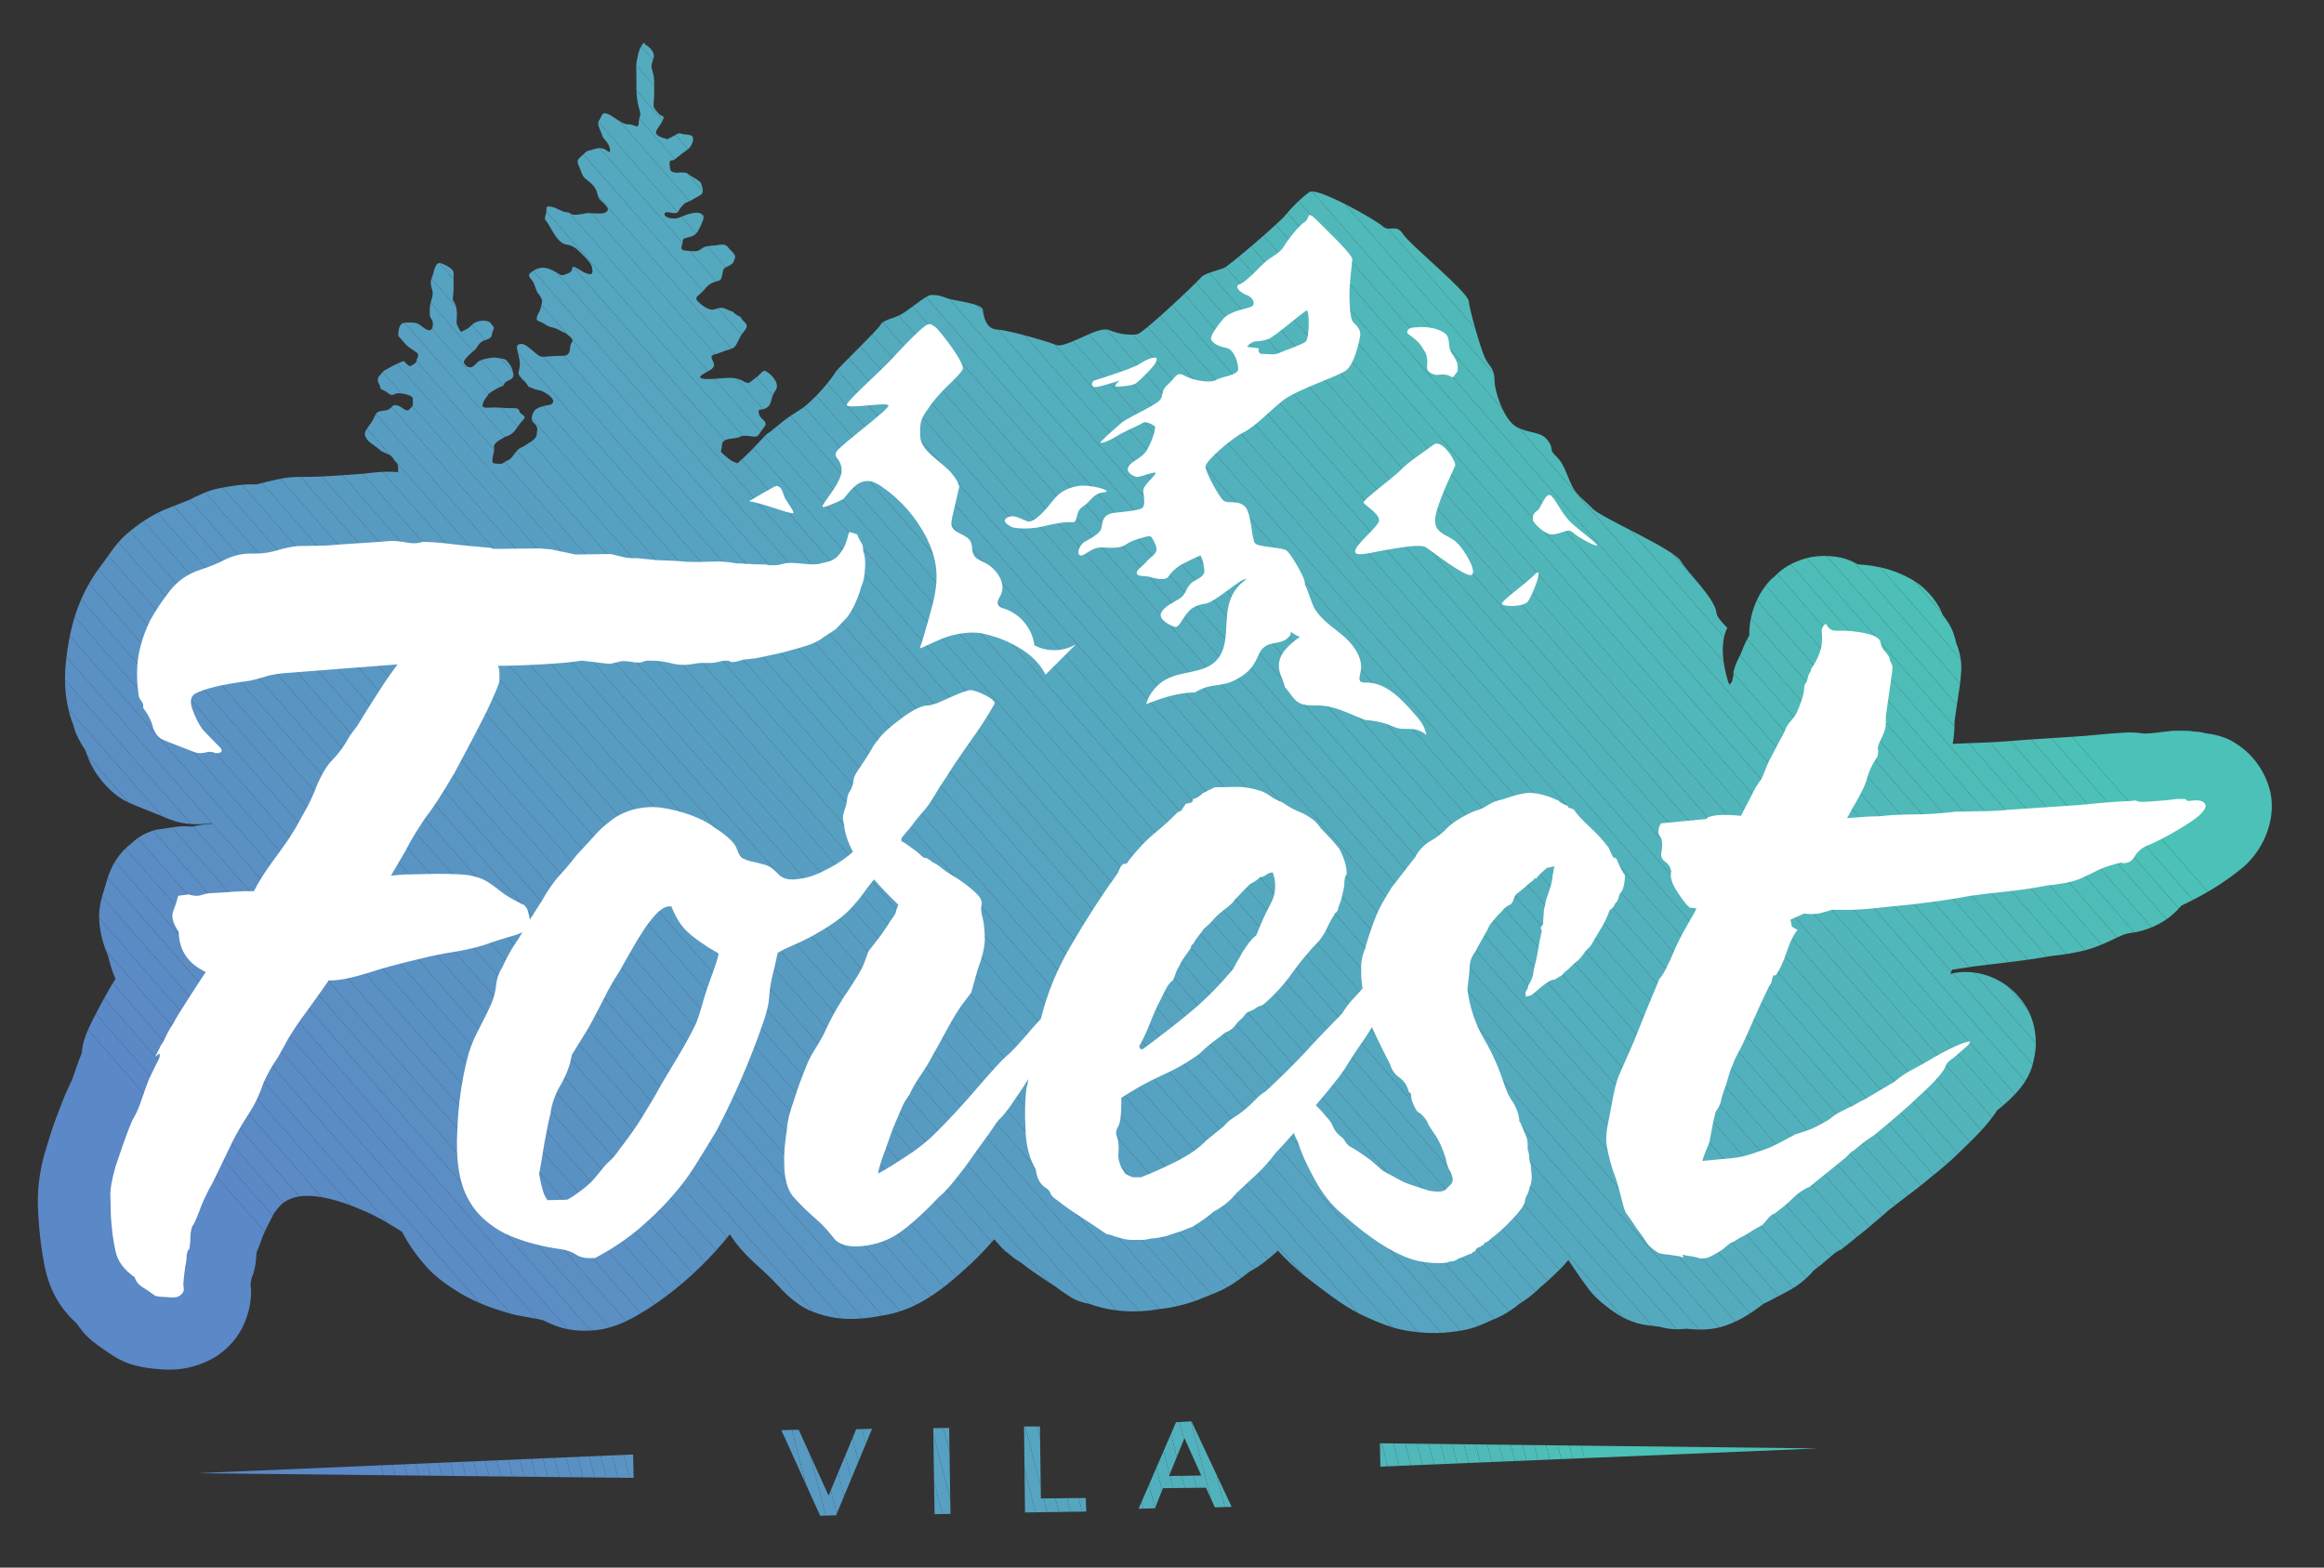<?xml version="1.0" encoding="utf-8"?>
<!-- Generator: Adobe Illustrator 22.1.0, SVG Export Plug-In . SVG Version: 6.00 Build 0)  -->
<svg version="1.1" id="Layer_1" xmlns="http://www.w3.org/2000/svg" xmlns:xlink="http://www.w3.org/1999/xlink" x="0px" y="0px"
	 viewBox="0 0 497 335.3" style="enable-background:new 0 0 497 335.3;" xml:space="preserve">
<rect x="0" y="0" width="497" height="335.3" fill="#333333" stroke="none"/>
<style type="text/css">
	.st0{clip-path:url(#SVGID_2_);}
	.st1{clip-path:url(#SVGID_4_);fill:#4CC1B7;}
	.st2{clip-path:url(#SVGID_4_);fill:#4DC0B7;}
	.st3{clip-path:url(#SVGID_4_);fill:#4DBFB7;}
	.st4{clip-path:url(#SVGID_4_);fill:#4EBEB7;}
	.st5{clip-path:url(#SVGID_4_);fill:#4EBDB7;}
	.st6{clip-path:url(#SVGID_4_);fill:#4FBCB7;}
	.st7{clip-path:url(#SVGID_4_);fill:#4FBBB8;}
	.st8{clip-path:url(#SVGID_4_);fill:#4FBAB8;}
	.st9{clip-path:url(#SVGID_4_);fill:#4FB9B9;}
	.st10{clip-path:url(#SVGID_4_);fill:#50B9B9;}
	.st11{clip-path:url(#SVGID_4_);fill:#50B8B9;}
	.st12{clip-path:url(#SVGID_4_);fill:#50B7BA;}
	.st13{clip-path:url(#SVGID_4_);fill:#50B6BA;}
	.st14{clip-path:url(#SVGID_4_);fill:#51B6BA;}
	.st15{clip-path:url(#SVGID_4_);fill:#51B5BB;}
	.st16{clip-path:url(#SVGID_4_);fill:#51B4BB;}
	.st17{clip-path:url(#SVGID_4_);fill:#51B3BB;}
	.st18{clip-path:url(#SVGID_4_);fill:#51B3BC;}
	.st19{clip-path:url(#SVGID_4_);fill:#52B2BC;}
	.st20{clip-path:url(#SVGID_4_);fill:#52B1BC;}
	.st21{clip-path:url(#SVGID_4_);fill:#52B0BD;}
	.st22{clip-path:url(#SVGID_4_);fill:#52AFBD;}
	.st23{clip-path:url(#SVGID_4_);fill:#53AFBD;}
	.st24{clip-path:url(#SVGID_4_);fill:#53AEBD;}
	.st25{clip-path:url(#SVGID_4_);fill:#53AEBE;}
	.st26{clip-path:url(#SVGID_4_);fill:#53ADBE;}
	.st27{clip-path:url(#SVGID_4_);fill:#53ACBE;}
	.st28{clip-path:url(#SVGID_4_);fill:#54ABBE;}
	.st29{clip-path:url(#SVGID_4_);fill:#54AABF;}
	.st30{clip-path:url(#SVGID_4_);fill:#54A9BF;}
	.st31{clip-path:url(#SVGID_4_);fill:#54A8BF;}
	.st32{clip-path:url(#SVGID_4_);fill:#55A8BF;}
	.st33{clip-path:url(#SVGID_4_);fill:#55A7C0;}
	.st34{clip-path:url(#SVGID_4_);fill:#55A6C0;}
	.st35{clip-path:url(#SVGID_4_);fill:#55A5C0;}
	.st36{clip-path:url(#SVGID_4_);fill:#56A4C0;}
	.st37{clip-path:url(#SVGID_4_);fill:#56A4C1;}
	.st38{clip-path:url(#SVGID_4_);fill:#56A3C1;}
	.st39{clip-path:url(#SVGID_4_);fill:#56A2C1;}
	.st40{clip-path:url(#SVGID_4_);fill:#56A1C1;}
	.st41{clip-path:url(#SVGID_4_);fill:#56A0C1;}
	.st42{clip-path:url(#SVGID_4_);fill:#57A0C1;}
	.st43{clip-path:url(#SVGID_4_);fill:#579FC2;}
	.st44{clip-path:url(#SVGID_4_);fill:#579EC2;}
	.st45{clip-path:url(#SVGID_4_);fill:#579DC2;}
	.st46{clip-path:url(#SVGID_4_);fill:#589CC2;}
	.st47{clip-path:url(#SVGID_4_);fill:#589BC2;}
	.st48{clip-path:url(#SVGID_4_);fill:#589AC2;}
	.st49{clip-path:url(#SVGID_4_);fill:#5899C3;}
	.st50{clip-path:url(#SVGID_4_);fill:#5998C3;}
	.st51{clip-path:url(#SVGID_4_);fill:#5997C3;}
	.st52{clip-path:url(#SVGID_4_);fill:#5996C3;}
	.st53{clip-path:url(#SVGID_4_);fill:#5995C3;}
	.st54{clip-path:url(#SVGID_4_);fill:#5A94C3;}
	.st55{clip-path:url(#SVGID_4_);fill:#5A93C3;}
	.st56{clip-path:url(#SVGID_4_);fill:#5A92C3;}
	.st57{clip-path:url(#SVGID_4_);fill:#5A92C4;}
	.st58{clip-path:url(#SVGID_4_);fill:#5A91C4;}
	.st59{clip-path:url(#SVGID_4_);fill:#5A90C4;}
	.st60{clip-path:url(#SVGID_4_);fill:#5B8FC4;}
	.st61{clip-path:url(#SVGID_4_);fill:#5B8EC4;}
	.st62{clip-path:url(#SVGID_4_);fill:#5B8DC4;}
	.st63{clip-path:url(#SVGID_4_);fill:#5B8CC4;}
	.st64{clip-path:url(#SVGID_4_);fill:#5B8BC5;}
	.st65{clip-path:url(#SVGID_4_);fill:#5B8AC5;}
	.st66{clip-path:url(#SVGID_4_);fill:#5B89C6;}
	.st67{clip-path:url(#SVGID_4_);fill:#5B88C6;}
	.st68{fill:#FFFFFF;}
	.st69{clip-path:url(#SVGID_6_);}
	.st70{clip-path:url(#SVGID_8_);fill:#579FC2;}
	.st71{clip-path:url(#SVGID_8_);fill:#579EC2;}
	.st72{clip-path:url(#SVGID_8_);fill:#579DC2;}
	.st73{clip-path:url(#SVGID_8_);fill:#589CC2;}
	.st74{clip-path:url(#SVGID_8_);fill:#589BC2;}
	.st75{clip-path:url(#SVGID_8_);fill:#589AC2;}
	.st76{clip-path:url(#SVGID_8_);fill:#5899C3;}
	.st77{clip-path:url(#SVGID_8_);fill:#5998C3;}
	.st78{clip-path:url(#SVGID_8_);fill:#5997C3;}
	.st79{clip-path:url(#SVGID_8_);fill:#5996C3;}
	.st80{clip-path:url(#SVGID_10_);}
	.st81{clip-path:url(#SVGID_12_);fill:#56A2C1;}
	.st82{clip-path:url(#SVGID_12_);fill:#56A1C1;}
	.st83{clip-path:url(#SVGID_12_);fill:#56A0C1;}
	.st84{clip-path:url(#SVGID_12_);fill:#57A0C1;}
	.st85{clip-path:url(#SVGID_12_);fill:#579FC2;}
	.st86{clip-path:url(#SVGID_12_);fill:#579EC2;}
	.st87{clip-path:url(#SVGID_14_);}
	.st88{clip-path:url(#SVGID_16_);fill:#54A8BF;}
	.st89{clip-path:url(#SVGID_16_);fill:#55A8BF;}
	.st90{clip-path:url(#SVGID_16_);fill:#55A7C0;}
	.st91{clip-path:url(#SVGID_16_);fill:#55A6C0;}
	.st92{clip-path:url(#SVGID_16_);fill:#55A5C0;}
	.st93{clip-path:url(#SVGID_16_);fill:#56A4C0;}
	.st94{clip-path:url(#SVGID_16_);fill:#56A4C1;}
	.st95{clip-path:url(#SVGID_16_);fill:#56A3C1;}
	.st96{clip-path:url(#SVGID_16_);fill:#56A2C1;}
	.st97{clip-path:url(#SVGID_18_);}
	.st98{clip-path:url(#SVGID_20_);fill:#51B4BB;}
	.st99{clip-path:url(#SVGID_20_);fill:#51B3BB;}
	.st100{clip-path:url(#SVGID_20_);fill:#51B3BC;}
	.st101{clip-path:url(#SVGID_20_);fill:#52B2BC;}
	.st102{clip-path:url(#SVGID_20_);fill:#52B1BC;}
	.st103{clip-path:url(#SVGID_20_);fill:#52B0BD;}
	.st104{clip-path:url(#SVGID_20_);fill:#52AFBD;}
	.st105{clip-path:url(#SVGID_20_);fill:#53AFBD;}
	.st106{clip-path:url(#SVGID_20_);fill:#53AEBD;}
	.st107{clip-path:url(#SVGID_20_);fill:#53AEBE;}
	.st108{clip-path:url(#SVGID_20_);fill:#53ADBE;}
	.st109{clip-path:url(#SVGID_22_);}
	.st110{clip-path:url(#SVGID_24_);fill:#5996C3;}
	.st111{clip-path:url(#SVGID_24_);fill:#5995C3;}
	.st112{clip-path:url(#SVGID_24_);fill:#5A94C3;}
	.st113{clip-path:url(#SVGID_24_);fill:#5A93C3;}
	.st114{clip-path:url(#SVGID_24_);fill:#5A92C3;}
	.st115{clip-path:url(#SVGID_24_);fill:#5A92C4;}
	.st116{clip-path:url(#SVGID_24_);fill:#5A91C4;}
	.st117{clip-path:url(#SVGID_24_);fill:#5A90C4;}
	.st118{clip-path:url(#SVGID_24_);fill:#5B8FC4;}
	.st119{clip-path:url(#SVGID_24_);fill:#5B8EC4;}
	.st120{clip-path:url(#SVGID_24_);fill:#5B8DC4;}
	.st121{clip-path:url(#SVGID_24_);fill:#5B8CC4;}
	.st122{clip-path:url(#SVGID_24_);fill:#5B8BC5;}
	.st123{clip-path:url(#SVGID_24_);fill:#5B8AC5;}
	.st124{clip-path:url(#SVGID_24_);fill:#5B89C6;}
	.st125{clip-path:url(#SVGID_24_);fill:#5B88C6;}
	.st126{clip-path:url(#SVGID_26_);}
	.st127{clip-path:url(#SVGID_28_);fill:#4CC1B7;}
	.st128{clip-path:url(#SVGID_28_);fill:#4DC0B7;}
	.st129{clip-path:url(#SVGID_28_);fill:#4DBFB7;}
	.st130{clip-path:url(#SVGID_28_);fill:#4EBEB7;}
	.st131{clip-path:url(#SVGID_28_);fill:#4EBDB7;}
	.st132{clip-path:url(#SVGID_28_);fill:#4FBCB7;}
	.st133{clip-path:url(#SVGID_28_);fill:#4FBBB8;}
	.st134{clip-path:url(#SVGID_28_);fill:#4FBAB8;}
	.st135{clip-path:url(#SVGID_28_);fill:#4FB9B9;}
	.st136{clip-path:url(#SVGID_28_);fill:#50B9B9;}
	.st137{clip-path:url(#SVGID_28_);fill:#50B8B9;}
	.st138{clip-path:url(#SVGID_28_);fill:#50B7BA;}
	.st139{clip-path:url(#SVGID_28_);fill:#50B6BA;}
	.st140{clip-path:url(#SVGID_28_);fill:#51B6BA;}
	.st141{clip-path:url(#SVGID_28_);fill:#51B5BB;}
</style>
<g>
	<defs>
		<path id="SVGID_1_" d="M419.1,137.5c0-0.1-0.1-0.1-0.1-0.2C419,137.4,419,137.5,419.1,137.5 M466.2,193.8
			C466.2,193.8,466.2,193.8,466.2,193.8c-0.7,0.3-1.3,0.6-2,0.9C464.9,194.4,465.5,194.1,466.2,193.8 M466.2,193.8L466.2,193.8
			 M136.4,11.9c-0.5,2.3-0.3,2.1-0.3,4.7c0,2.6-0.1,3.9,0.5,6.3c0.7,2.4,0.1,1.5,0,3.2c0,1.2-0.4,1-1.1,0.7
			c-0.3-0.1-0.7-0.2-1.1-0.2c-1.3,0.1-3.4-1.9-4.6-2.3c-1.2-0.4-1.1,0.7-1.7,1.5c-0.6,0.7,0.5,2.4,0.7,3.2c0.2,0.8,1.3,1.3,1.6,2.7
			c0.3,1.4-0.4,0.6-1.1,0.2c-0.7-0.3-1.3-0.3-2.3,0c-1,0.3-0.4,0.2-1.1,0.3c-0.6,0.2-1,0.7-1.9,1.5c-1,0.9-0.2,1.5,0.3,3.1
			c0.6,1.6,1,1.3,2.4,2.7c1.4,1.5,0.8,2.5,1.7,3.3c0.8,0.8,2.1,1.8,1.4,2.4c-0.6,0.6-1.5,0.5-3.3,0.4c-1.7-0.1-1,0.1-2.9,0.3
			c-1.9,0.2-1.2-0.4-2.4-0.5c-1.2-0.1-2.1-1-3.4-1.2c-1.4-0.2-0.7,0.3-1.1,1.7c-0.4,1.4-0.1,0.8,0.9,2.6c1,1.8,2.1,3.6,3.5,3.8
			c1.4,0.2,2.1,0.7,3.8,2.5c1.7,1.7,1.7,2.2,1.8,3.1c0.1,0.9-0.6,1.2-2.9-0.3c-2.4-1.4-0.5,0.2-2.4,0.9c-1.8,0.7-1,0.4-3.3-0.7
			c-2.2-1.1-3.5-0.3-4.6,0.5c-1,0.8,0.3,1.3,0.7,2.4c0.4,1.1,0.4,1.1,0.6,1.6c0.2,0.5,0.6,0.7,0.9,1.4c0.4,0.7,0.2,0.8,0,1.9
			c-0.2,1.1-0.7,1.4-0.9,2.3c-0.2,0.9,0.5,0.6,1.8,1.5c1.2,0.8,1.5,0.4,3,1.2c1.4,0.8,1,0.3,2.3,1.4c1.2,1.1,0,1,0,2.6
			c-0.1,1.6-1.2,1.5-1.9,1.5c-0.7,0-2.5,0.1-3.6,0.2c-1.1,0.1-1.5-0.5-2.6-1.4c-1.1-0.9-1.8-1.5-2.7-1.3c-1,0.3-0.4,1.2-0.1,2.9
			c0.4,1.6,0,2.5-0.1,3.1c-0.1,0.7,0.6,1.2,0.8,1.5c0.2,0.3,0.5,0.3,1,1.1c0.5,0.8,0.2,0.4,1.3,0.9c1.1,0.5,1,0.1,2.2,0.7
			c1.2,0.6,2.1,1.4,2.1,2c0,0.6-0.5,0.8-1.3,0.9c-0.9,0.1-1.6,0.4-2.2,0.7c-0.7,0.4-1.1,1.5-1.1,2.2c0,0.7,0.7,0.8,1.1,1.7
			c0.3,0.9,0,0.5,0,1.5c0,1-1.4,1.8-1.8,2c-0.4,0.3-0.8,0.6-1.5,0.9c-0.7,0.3-1,0.7-1.8,1.8c-0.8,1.1-1.2,0.9-1.9,1.4
			c-0.6,0.5-1.1,0.3-2.1,0.2c-0.9,0,0-2.4,0-3c-0.1-0.6-0.4-1.1,1.5-2.2c1-0.6,1.2-0.6,1.2-0.6c0.1,0,0.1,0,0.7-0.3
			c1.2-0.7,1.6-2,2.7-3.1c1.1-1.1-0.5-1.1-0.7-1.9c-0.2-0.8-0.8-0.7-1.9-0.7c-1.1,0-1.4-0.1-2.4-0.1c-1-0.1-1.5,0-2.7,0
			c-1.2,0-0.9-0.5-0.8-1c0.1-0.5,0.9-1.4,1.1-1.8c0.3-0.5,2.3-1.6,3-1.8c0.6-0.1,0-0.7,1.5-1.3c1.5-0.6,0.7-1.8,0.6-2.4
			c-0.2-0.6-0.5-1-1-1.6c-0.5-0.6-0.7-0.5-1.8-0.7c-1-0.2-1.2-0.2-3.1,0.2c-1.9,0.5-1.5,1-2.5,1.6c-0.9,0.6-1.9-0.5-1.9-1
			c0-0.5,1.6-2,2.3-2.5c0.6-0.5,0.8-1.8,2.4-2.2c1.6-0.5,1.1-1,1.5-1.9c0.4-0.9,0.3-0.6-0.4-1.6c-0.7-1-3.2-0.7-4.1,0.3
			c-0.9,1-1.7,1.1-2.1,1.4c-0.3,0.3-0.7-0.7-1-1.3c-0.3-0.6-0.1-1-0.1-2.1c0.1-1-0.2-2.4-0.6-2.9c-0.5-0.5-0.1-1.4-0.1-3
			c0-1.6,0-2.7,0-3.3c0-0.7-1.5-1.6-2.7-2c-1.3-0.4-1.5,2-1.8,2.7c-0.3,0.7-0.6,1.4-0.1,2.9c0.5,1.5-0.5,2.3-0.5,4.5
			c0,2.2,0.3,1.3,0.6,2.3c0.2,1,0,2.1-0.9,1.9c-0.9-0.2-1.6-1.1-2.3-1.4c-0.7-0.3-2.5-0.3-3.1-0.1c-0.6,0.2-0.9,0.9-1,2
			c-0.1,1.1,0,0.6,0.9,1.8c0.9,1.1,1.2,1.3,2.6,2.2c1.4,0.9,0.4,1.3,0.4,2c0,0.6-1,1-1.3,1.2c-0.3,0.2-1-0.7-1.5-1.1
			C86,77.3,84,78.2,83,78.8c-0.9,0.5-0.8,0.3-1.8,1.5c-1,1.2,0.1,1.8,0.1,2.5c0,0.6,0.6,0.4,1.7,1.3c0.7,0.5,1,0.4,1.4,0.2
			c0.2-0.1,0.5-0.2,0.8-0.2c1.1,0.1,1.4,0.1,2.4,0.5c1,0.4,0.6,0.8,0.7,1.6c0.1,0.8-0.5,1-0.8,1.4c-0.3,0.4-0.9,0.1-1.4-0.3
			c-0.5-0.4-1.7-1-2.2-0.4c-0.5,0.6-1,0.9-2.3,1c-1.3,0.1-1.3,1-1.8,1.8c-0.4,0.8-0.6,0.9-1.4,2.1c-0.8,1.2-0.1,1.8,0.2,2.3
			c0.3,0.5,2.1,1.6,2.5,2c0.4,0.5,0.8,0.5,2,1.1c1.2,0.6,0.9,1.1,1.6,1.7c0.5,0.4,0.5,1.4,0.4,2.1c-0.8-0.1-1.5-0.1-2.3-0.1
			c-1.6,0-3.2,0.2-4.9,0.4c-3,0.2-6,0.5-9,0.6c-1.7,0.1-3.3,0.1-5,0.1c-3.2,0-6.1,0.9-9,1.6c-0.4,0-0.9,0-1.3,0
			c-2.2,0-4.4,0.4-6.5,0.8c-2.4,0.4-4.6,1.5-6.8,2.6c-1.7,0.7-3.4,1.3-5.1,2c-3.1,1.4-5.4,2.9-8.1,5.2c-2.1,1.8-3.6,4.2-5.2,6.4
			c-1.1,1.4-2.1,2.9-3,4.5c-2.9,5.2-4.2,10.6-4.8,16.5c-0.5,4.5-0.1,9.3,1.6,13.5c0.1,0.3,0.1,0.5,0.2,0.7c0.4,1.5,1.3,3,2.1,4.3
			c0.2,0.2,0.3,0.5,0.4,0.8c0.5,1.4,1.1,2.8,1.9,4.1c1.7,2.6,4.2,5.3,7.1,6.6c2.4,1.1,4.9,2,7.3,3c2.5,1.1,4.5,1.7,7.5,1.7
			c0.9,0,1.8-0.1,2.7-0.2c0.2,0,0.3,0,0.4,0l0,0.1c-1.4,0.1-2.8,0.3-4.2,0.6c-1.3-0.1-2.5-0.1-3.8,0.1c-1.3,0.2-2.7,0.4-4,0.6
			c-1.9,0.5-3.6,1.4-5.1,2.8c-2.6,2-4.4,4.7-5.3,7.9c-0.8,2.8-1.8,5.2-1.7,8.2c0.1,2.8,0.8,5.5,1.9,8c0.4,1.7,0.9,3.4,1.6,5
			c-0.3,0.5-0.7,1-1,1.6c-0.9,1.5-1.7,3-2.5,4.5c-1.5,3-3.5,6.2-3.7,9.7c-0.8,1.9-1.4,3.9-2.1,5.8c-0.3,0.7-0.7,1.4-1,2.1
			c-0.9,2-1.7,4.2-2.5,6.3c-0.7,1.9-1.3,3.8-1.9,5.8c-1.3,4-2,8.3-1.9,12.5c0.1,3.4,0.4,6.7,0.9,10.1c0.6,3.7,1.2,6.7,3.1,10
			c1.2,2.1,2.7,3.8,4.4,5.4c0.6,0.9,1.3,1.8,2.1,2.6c1.5,1.5,3.3,2.6,5,3.8c3.5,2.4,6.8,3,11,3.3c3.9,0.3,7.6-0.5,11-2.4
			c2.5-1.4,4.8-3.8,6.1-6.3c1.3-2.5,2-5.2,2-8c0-0.3,0-0.7-0.1-1c0-0.2,0-0.4,0-0.6c0.1-0.4,0.1-0.8,0.2-1.2c0.6-1.4,0.9-2.8,1-4.5
			c0-0.4,0.1-0.8,0.1-1.1c0.5-1.1,0.9-2.3,1.3-3.4c0.7-1.7,1.6-3.3,2.4-4.9l0,0c0.2-0.3,0.5-0.6,0.7-0.9c3.8-5.2,12.9-2.1,18.8,0.5
			c2.8,1.2,5.4,2.8,7.9,4.4c1.3,2.5,2.8,4.7,4.9,7.1c2.1,2.5,5,4.5,7.7,6.1c3.2,1.9,6.8,3.2,10.3,4.2c2.4,0.7,4.9,0.9,7.3,1.5
			c1.2,0.6,2.3,1.1,3.6,1.5c2,0.6,4.2,0.8,6.3,0.7c3.6-0.1,6.9-1.4,9.9-3.1c0.8-0.5,1.7-1,2.5-1.5c5.4-3.5,10.4-7.8,14.7-12.6
			c1-1.1,1.9-2.2,2.9-3.4c1.3,2.1,2.9,3.9,4.8,5.7c2,1.9,4.1,3.6,5.8,5.7c-0.2-0.3-0.4-0.5-0.6-0.8c1.4,1.7,2.9,3.1,4.9,4.5
			c1.6,1.1,3.5,1.8,5.4,2.3c4.5,1.2,8.8,0.7,13.3-0.2c6.4-1.2,11.8-5.3,16.5-9.6c2.3-2,4.4-4.2,6.4-6.5c0.2,0.1,0.3,0.2,0.4,0.4
			c0.7,0.8,1.4,1.6,2.2,2.3c0,0,0,0,0.1,0c0.8,0.7,1.7,1.5,2.8,2.1c0.6,0.4,1.1,0.8,1.7,1.3c1.4,1,2.9,2,4.4,3c1,0.6,2,1.3,2.9,2
			c0.5,0.3,1,0.7,1.5,1c1.5,1,2.9,1.4,4.4,1.7c4.7,1.7,10,2,14.9,1.1c2.9-0.3,5.7-1,8.4-2c0.2-0.1,0.5-0.2,0.7-0.3
			c2.3-0.9,4.7-1.8,6.8-3.2c1.2-0.8,2.3-1.6,3.4-2.5c2.3-1.2,4.2-2.8,6.1-4.5c0.4,0.4,0.8,0.9,1.2,1.3c1.8,1.8,3.7,3.5,5.8,5.1
			c3.8,2.9,7.7,6,12.1,7.9c2.7,1.2,5.4,2.3,8.3,2.8c3.9,0.6,6.9,0.7,10.4,0.2c2.5-0.3,4.3-0.8,6.5-1.8c0.4-0.2,0.7-0.3,1.1-0.5
			c1.6-0.6,3.2-1.4,4.6-2.4c0.2-0.1,0.4-0.3,0.6-0.4c0.2-0.1,0.4-0.3,0.5-0.4c0,0,0.1-0.1,0.1-0.1c0.1-0.1,0.3-0.2,0.4-0.3
			c1.3-0.8,2.6-1.8,3.7-2.8c0.2-0.2,0.4-0.3,0.5-0.5c1.8-1.5,3.4-3,5-4.6c0.4-0.5,0.9-1,1.3-1.5c1.2,1.7,2.3,3.5,3.6,5.2
			c0.7,1,1.4,1.9,2.2,2.7c0.4,0.4,0.9,0.8,1.3,1.2c2.5,2,4.5,3.5,7.6,4.4c1.1,0.3,2.3,0.5,3.5,0.6c0.5,0.1,0.9,0.1,1.4,0.2
			c2.2,0.6,3.8,0.6,5.7,0.4c2.7,0.3,5.4,0.3,8.1-0.6c3.3-1.1,5.8-2.8,8.3-4.7c0.7-0.4,1.5-0.7,2.2-1.1c-0.6,0.3-1.1,0.5-1.7,0.8
			c1.9-0.9,3.6-1.8,5.4-2.8c1.6-0.9,3.2-2.2,4.4-3.5c0.1-0.2,0.3-0.3,0.4-0.5c1.6-1.2,3.1-2.5,4.6-3.8c0.3-0.2,0.5-0.3,0.8-0.5
			c0.2-0.1,0.4-0.2,0.5-0.2c1-0.8,2-1.6,3-2.4c0.1,0,0.1-0.1,0.1-0.1c0.3-0.2,0.6-0.5,0.9-0.7c1-0.8,2-1.6,3-2.5c1.2-1,2.4-2,3.5-3
			c0.6-0.4,1.1-0.8,1.7-1.3c2.3-1.8,4.7-3.5,6.9-5.4c2.1-1.7,4.2-3.4,6.1-5.3c3-2.9,6-5.7,8.2-9.1c3.5-2.8,7-6.2,7.8-10.7
			c0.7-2.7,0.6-5.3-0.1-8c-0.7-2.5-2.1-4.7-4-6.6c-1.9-1.8-4.1-3.1-6.7-3.8c-2.3-0.6-4.7-0.7-7-0.1c0.1-0.3,0.2-0.6,0.4-0.9
			c1.6-0.2,3.1-0.5,4.7-0.7c5.4-0.7,10.9-1.2,16.3-2.2c2.8-0.3,5.6-0.7,8.3-1.5c2.4-0.7,4.7-1.9,6.9-2.9c0.5-0.2,1-0.4,1.6-0.5
			c1.7-0.2,3.4-0.6,5.2-1.4c2.5-1.1,4.4-2.6,6-4.5c4.7-2.2,9.1-4.8,13.2-8.2c4.7-4,7.5-11.2,5.5-17.3c-1.3-4-3.8-7.2-7.4-9.4
			c-1.9-1.2-4.1-1.7-6.3-2c-0.7-0.2-1.4-0.3-2.1-0.3c-1.1-0.2-1.7-0.2-2.5-0.2c-0.2,0-0.5,0-0.7,0c-0.2,0-0.4,0-0.5,0
			c-0.3,0-0.7,0-1,0c-2.1,0.2-4.2,0.6-6.2,0.6c-1.4-0.2-2.8-0.3-4.2-0.2c-3.8,0.2-7.5,0.7-11.3,0.9c-3.1,0.2-6.1,0.4-9.2,0.6
			c-3,0.2-5.9,0.5-8.8,0.6c-2.5,0.1-4.9,0.2-7.4,0.3c0.3-1.6,0.4-3.2,0.4-4.9c0.2-1.4,0.4-2.7,0.6-4.1c0.3-2.1,0.7-4.2,0.8-6.3
			c0.2-2.4-0.3-4.4-1.1-6.4c0,0,0,0,0,0c0,0.1,0.1,0.2,0.1,0.3c-0.1-0.1-0.1-0.3-0.1-0.4c-0.3-1.3-0.7-2.6-1.7-4.2
			c-0.3-0.5-0.7-1-1.1-1.5c-0.3-0.6-0.5-1.3-0.9-1.9c-1.4-2.4-3.6-4.6-6-5.9c-2.2-1.2-4.8-2.2-7.3-2.6c-1.4-0.3-2.7-0.4-4-0.5
			c-1.1-0.6-2.2-1.1-3.5-1.4c-3.4-0.7-6.6-0.5-9.8,0.9c-1.9,0.8-3.5,2-4.8,3.4c0,0,0-0.1,0-0.1c-3.3,3.1-5.2,7.9-5.1,12.4v0
			c0,0,0,0.1-0.1,0.2c-0.6,1-1.1,2.1-1.5,3.2c-0.1,0.3-0.2,0.5-0.3,0.7c-0.5,1-1,1.9-1.4,3.4c-0.1,0.3-0.1,0.7-0.1,1.1
			c-0.1,0.4-0.2,0.9-0.3,1.3c-0.2,0.2-0.3,0.4-0.5,0.7c-0.1-0.2-0.2-0.4-0.3-0.6c-2.5-8-0.2-11.6-0.2-11.6c-1.3-1.3-2.2-2.4-2.3-3.1
			c-0.2-3-6-8.5-7.6-11.1c-1.5-2.7-17.2-9.4-18.9-11.3c-1.7-1.8-2.9-2.4-4.1-4.3c-1.2-2-1.8-5.1-3.6-6.8c-1.9-1.7-0.4-1.5-1.9-3.5
			c-1.5-2-4-1.4-6.7-2.9c-2.7-1.5-4.7-7.6-4.7-10.1c0-2.5-1.2-2.8-2.1-4.8c-0.9-2-3.2-10-3.4-12c-0.2-2-12.8-12.2-14.1-14.4
			c-0.8-1.2-1.6-1.2-2.4-1.1c-0.6,0-1.3,0.1-1.9-0.5c-1.4-1.3-14-8.5-15.7-7.3c-1.7,1.2-3.6,3.1-5,4.8c-1.3,1.7-12.1,10.9-13.2,11.4
			c-1.2,0.5-4.4,1.2-5,2.1c-0.7,0.9-12.3,11.9-13.6,12.1c-1.3,0.2-3.7,0.1-6-0.9c-1.2-0.5-3.6,0.5-5.9,1.6c-2.3,1-4.5,2-5.4,1.6
			c-2-0.8-10.3-3.2-12.6-3.3c-2.4-0.1-2.9-2.6-3.1-4.2c-0.2-1.5-6.4-1.9-7.9-2.6c-1.5-0.6-2.2-0.6-3.2-0.6c-1,0-4.8,3.3-6.3,4.1
			c-1.5,0.9-4,1.2-4.5,2.3c-0.5,1-9.4,9.5-9.7,10.2c-0.3,0.7-4.4,6.1-7.9,8.2c-3.5,2.1-5.3,4.1-6.5,4.8c-0.6,0.3-2.9,3.3-6.5,6.4
			c-1.2-0.5-1.2-0.4-2.5-1.5c-1.5-1.3-0.9-0.7-0.8-2.4c0.1-1.7,2.6-1.2,3.7-1.7c0.7-0.4,1.5-0.3,2.3-0.2c0.3,0,0.7,0.1,1,0.1
			c0.9,0,0.8-0.5,2-2c1.1-1.4-0.8-1.5-1.1-2.9c-0.3-1.4,0.5-0.5,1.7-1.3c1.2-0.8,0.7-2.1,1.8-3.6c1.1-1.4-0.6-3.3-1.7-4
			c-1-0.8-1.1,0.3-2.6,1.3c-1.4,1-1.2,1.4-2.6,0.6c-1.4-0.8-2.8-0.7-4.4-0.6c-1.6,0.1-2.7,0.3-4.2,0.1c-1.5-0.3,0.3-1.1,1.5-1.8
			c1.1-0.7,1.1-1.1,0.5-2.3c-0.5-1.2,0.4-0.9,1.8-1.5c1.5-0.6,1.6-0.5,2.6-0.9c1-0.5,1.1-2.1,2.4-3.6c1.3-1.5,0.2-1.7-0.5-2.7
			c-0.3-0.6-0.3-0.5-0.4-0.5c-0.1,0-0.2,0-0.9-0.5c-0.7-0.6-0.7-0.6-0.7-0.6c-0.1,0-0.2,0-0.9-0.3c-1.6-0.8-1.8-0.4-3-0.1
			c-1.2,0.3-2.9-1.1-3.6-1.9c-0.7-0.8,0.7-1.3,1.4-2.2c0.7-0.8,1.1-1.4,2.4-1.8c1.3-0.4,1.3-0.3,1.6-1.7c0.2-1.4,0.4-1.2,1.5-1.8
			c1.1-0.6,0.9-1,1.2-1.7c0.2-0.7-0.9-1.4-1.5-2.2c-0.6-0.8-1.4-0.6-2.7-0.4c-1.3,0.1-2.3,0.1-3.1,0.8c-0.8,0.7-2,0.4-3.4,0.3
			c-1.4-0.2-0.5-1.1-0.5-1.9c0-0.9,0.6-0.7,1.8-1.1c1.2-0.4,1.4-1.1,1.8-1.8c0.4-0.7,0.9-2,0.9-2.4c0-0.4-0.7-0.9-1.4-0.9
			c-0.7,0-1.9,0.2-3.5,0.9c-1.6,0.8-3.6,0.1-3.5-0.6c0.1-0.7,1.1-0.3,2.1-0.2c1,0,0.8-0.5,1.4-1.2c0.6-0.7,0.8-1,1.5-1.2
			c0.6-0.2,0.9-0.5,2.4-1.3c1.4-0.7,0.6-1.8,0.5-2.5c-0.1-0.7-1.7-1.3-2.7-2.1c-0.6-0.5-1.2-0.4-1.9-0.4c-0.4,0-0.8,0.1-1.1,0
			c-1.1-0.2-1-0.6-1.1-1.8c0-1.2,0.4-0.5,1.1-1c0.7-0.6,2-1.6,2.6-2c0.6-0.3,1.5-1.7,1.3-2.6c-0.1-0.9-1.8-0.6-2.5-0.9
			c-0.7-0.3-1.1,0.3-2.4,0.9c-0.8,0.4-0.9,0.3-0.9,0.2c0-0.1-0.1-0.1-0.2-0.1c-0.4,0-1.7-0.5-1.9-1.1c-0.2-0.6,1.1-1.9,1.4-2.7
			c0.4-0.8,0.3-0.8-0.3-1.1c-0.6-0.3-1.1-1.1-1.5-1.6c-0.3-0.5,0-1.8,0-2.7c0-0.9,0-1.4,0-2.8c0-1.4-0.3-2.1-0.5-2.9
			c-0.2-0.9,0.1-1.2,0.4-2.4c0.3-1.2-1.1-2.4-1.7-2.7c-0.1,0-0.1,0-0.2,0C138,8.4,136.8,9.9,136.4,11.9"/>
	</defs>
	<clipPath id="SVGID_2_">
		<use xlink:href="#SVGID_1_"  style="overflow:visible;"/>
	</clipPath>
	<g class="st0">
		<g>
			<defs>
				
					<rect id="SVGID_3_" x="-25.9" y="-114.2" transform="matrix(0.753 -0.658 0.658 0.753 -37.765 200.646)" width="548" height="529.6"/>
			</defs>
			<clipPath id="SVGID_4_">
				<use xlink:href="#SVGID_3_"  style="overflow:visible;"/>
			</clipPath>
			<polygon class="st1" points="628.7,369.7 104.8,-229.1 628.7,-229.1 			"/>
			<polygon class="st1" points="628.7,375 100.1,-229.1 104.8,-229.1 628.7,369.7 			"/>
			<polygon class="st2" points="628.7,380.3 95.5,-229.1 100.1,-229.1 628.7,375 			"/>
			<polygon class="st3" points="628.7,385.6 90.8,-229.1 95.5,-229.1 628.7,380.3 			"/>
			<polygon class="st4" points="628.7,391 86.2,-229.1 90.8,-229.1 628.7,385.6 			"/>
			<polygon class="st5" points="628.7,396.3 81.5,-229.1 86.2,-229.1 628.7,391 			"/>
			<polygon class="st5" points="628.7,401.6 76.9,-229.1 81.5,-229.1 628.7,396.3 			"/>
			<polygon class="st6" points="628.7,406.9 72.2,-229.1 76.9,-229.1 628.7,401.6 			"/>
			<polygon class="st7" points="628.7,412.2 67.6,-229.1 72.2,-229.1 628.7,406.9 			"/>
			<polygon class="st7" points="628.7,417.5 62.9,-229.1 67.6,-229.1 628.7,412.2 			"/>
			<polygon class="st8" points="628.7,422.9 58.3,-229.1 62.9,-229.1 628.7,417.5 			"/>
			<polygon class="st8" points="628.7,428.2 53.6,-229.1 58.3,-229.1 628.7,422.9 			"/>
			<polygon class="st9" points="628.7,433.5 49,-229.1 53.6,-229.1 628.7,428.2 			"/>
			<polygon class="st10" points="628.7,438.8 44.3,-229.1 49,-229.1 628.7,433.5 			"/>
			<polygon class="st11" points="628.7,444.1 39.6,-229.1 44.3,-229.1 628.7,438.8 			"/>
			<polygon class="st11" points="628.7,449.4 35,-229.1 39.6,-229.1 628.7,444.1 			"/>
			<polygon class="st12" points="628.7,454.8 30.3,-229.1 35,-229.1 628.7,449.4 			"/>
			<polygon class="st12" points="628.7,460.1 25.7,-229.1 30.3,-229.1 628.7,454.8 			"/>
			<polygon class="st13" points="628.7,465.4 21,-229.1 25.7,-229.1 628.7,460.1 			"/>
			<polygon class="st14" points="628.7,470.7 16.4,-229.1 21,-229.1 628.7,465.4 			"/>
			<polygon class="st15" points="628.7,476 11.7,-229.1 16.4,-229.1 628.7,470.7 			"/>
			<polygon class="st15" points="628.7,481.3 7.1,-229.1 11.7,-229.1 628.7,476 			"/>
			<polygon class="st16" points="628.7,486.7 2.4,-229.1 7.1,-229.1 628.7,481.3 			"/>
			<polygon class="st16" points="628.7,492 -2.2,-229.1 2.4,-229.1 628.7,486.7 			"/>
			<polygon class="st17" points="628.7,497.3 -6.9,-229.1 -2.2,-229.1 628.7,492 			"/>
			<polygon class="st18" points="628.7,502.6 -11.5,-229.1 -6.9,-229.1 628.7,497.3 			"/>
			<polygon class="st19" points="628.7,507.9 -16.2,-229.1 -11.5,-229.1 628.7,502.6 			"/>
			<polygon class="st19" points="628.7,513.2 -20.8,-229.1 -16.2,-229.1 628.7,507.9 			"/>
			<polygon class="st20" points="628.7,518.6 -25.5,-229.1 -20.8,-229.1 628.7,513.2 			"/>
			<polygon class="st20" points="628.7,523.9 -30.1,-229.1 -25.5,-229.1 628.7,518.6 			"/>
			<polygon class="st21" points="628.7,529.2 -34.8,-229.1 -30.1,-229.1 628.7,523.9 			"/>
			<polygon class="st21" points="625,530.3 -39.4,-229.1 -34.8,-229.1 628.7,529.2 628.7,530.3 			"/>
			<polygon class="st22" points="620.4,530.3 -44.1,-229.1 -39.4,-229.1 625,530.3 			"/>
			<polygon class="st23" points="615.7,530.3 -48.7,-229.1 -44.1,-229.1 620.4,530.3 			"/>
			<polygon class="st24" points="611.1,530.3 -53.4,-229.1 -48.7,-229.1 615.7,530.3 			"/>
			<polygon class="st25" points="606.4,530.3 -58,-229.1 -53.4,-229.1 611.1,530.3 			"/>
			<polygon class="st26" points="601.8,530.3 -62.7,-229.1 -58,-229.1 606.4,530.3 			"/>
			<polygon class="st26" points="597.1,530.3 -67.3,-229.1 -62.7,-229.1 601.8,530.3 			"/>
			<polygon class="st27" points="592.5,530.3 -72,-229.1 -67.3,-229.1 597.1,530.3 			"/>
			<polygon class="st28" points="587.8,530.3 -76.6,-229.1 -72,-229.1 592.5,530.3 			"/>
			<polygon class="st28" points="583.2,530.3 -81.3,-229.1 -76.6,-229.1 587.8,530.3 			"/>
			<polygon class="st29" points="578.5,530.3 -85.9,-229.1 -81.3,-229.1 583.2,530.3 			"/>
			<polygon class="st29" points="573.8,530.3 -90.6,-229.1 -85.9,-229.1 578.5,530.3 			"/>
			<polygon class="st30" points="569.2,530.3 -95.3,-229.1 -90.6,-229.1 573.8,530.3 			"/>
			<polygon class="st30" points="564.5,530.3 -99.9,-229.1 -95.3,-229.1 569.2,530.3 			"/>
			<polygon class="st31" points="559.9,530.3 -104.6,-229.1 -99.9,-229.1 564.5,530.3 			"/>
			<polygon class="st32" points="555.2,530.3 -109.2,-229.1 -104.6,-229.1 559.9,530.3 			"/>
			<polygon class="st33" points="550.6,530.3 -113.9,-229.1 -109.2,-229.1 555.2,530.3 			"/>
			<polygon class="st33" points="545.9,530.3 -118.5,-229.1 -113.9,-229.1 550.6,530.3 			"/>
			<polygon class="st34" points="541.3,530.3 -123.2,-229.1 -118.5,-229.1 545.9,530.3 			"/>
			<polygon class="st34" points="536.6,530.3 -127.8,-229.1 -123.2,-229.1 541.3,530.3 			"/>
			<polygon class="st35" points="532,530.3 -132.4,-229.1 -132.4,-229.1 -127.8,-229.1 536.6,530.3 			"/>
			<polygon class="st35" points="527.3,530.3 -132.4,-223.8 -132.4,-229.1 532,530.3 			"/>
			<polygon class="st36" points="522.7,530.3 -132.4,-218.5 -132.4,-223.8 527.3,530.3 			"/>
			<polygon class="st37" points="518,530.3 -132.4,-213.1 -132.4,-218.5 522.7,530.3 			"/>
			<polygon class="st38" points="513.4,530.3 -132.4,-207.8 -132.4,-213.1 518,530.3 			"/>
			<polygon class="st39" points="508.7,530.3 -132.4,-202.5 -132.4,-207.8 513.4,530.3 			"/>
			<polygon class="st39" points="504.1,530.3 -132.4,-197.2 -132.4,-202.5 508.7,530.3 			"/>
			<polygon class="st40" points="499.4,530.3 -132.4,-191.9 -132.4,-197.2 504.1,530.3 			"/>
			<polygon class="st40" points="494.8,530.3 -132.4,-186.6 -132.4,-191.9 499.4,530.3 			"/>
			<polygon class="st41" points="490.1,530.3 -132.4,-181.2 -132.4,-186.6 494.8,530.3 			"/>
			<polygon class="st42" points="485.5,530.3 -132.4,-175.9 -132.4,-181.2 490.1,530.3 			"/>
			<polygon class="st43" points="480.8,530.3 -132.4,-170.6 -132.4,-175.9 485.5,530.3 			"/>
			<polygon class="st43" points="476.2,530.3 -132.4,-165.3 -132.4,-170.6 480.8,530.3 			"/>
			<polygon class="st44" points="471.5,530.3 -132.4,-160 -132.4,-165.3 476.2,530.3 			"/>
			<polygon class="st44" points="466.9,530.3 -132.4,-154.7 -132.4,-160 471.5,530.3 			"/>
			<polygon class="st45" points="462.2,530.3 -132.4,-149.4 -132.4,-154.7 466.9,530.3 			"/>
			<polygon class="st45" points="457.6,530.3 -132.4,-144 -132.4,-149.4 462.2,530.3 			"/>
			<polygon class="st46" points="452.9,530.3 -132.4,-138.7 -132.4,-144 457.6,530.3 			"/>
			<polygon class="st47" points="448.3,530.3 -132.4,-133.4 -132.4,-138.7 452.9,530.3 			"/>
			<polygon class="st47" points="443.6,530.3 -132.4,-128.1 -132.4,-133.4 448.3,530.3 			"/>
			<polygon class="st48" points="439,530.3 -132.4,-122.8 -132.4,-128.1 443.6,530.3 			"/>
			<polygon class="st48" points="434.3,530.3 -132.4,-117.5 -132.4,-122.8 439,530.3 			"/>
			<polygon class="st49" points="429.6,530.3 -132.4,-112.1 -132.4,-117.5 434.3,530.3 			"/>
			<polygon class="st49" points="425,530.3 -132.4,-106.8 -132.4,-112.1 429.6,530.3 			"/>
			<polygon class="st50" points="420.3,530.3 -132.4,-101.5 -132.4,-106.8 425,530.3 			"/>
			<polygon class="st50" points="415.7,530.3 -132.4,-96.2 -132.4,-101.5 420.3,530.3 			"/>
			<polygon class="st51" points="411,530.3 -132.4,-90.9 -132.4,-96.2 415.7,530.3 			"/>
			<polygon class="st52" points="406.4,530.3 -132.4,-85.6 -132.4,-90.9 411,530.3 			"/>
			<polygon class="st52" points="401.7,530.3 -132.4,-80.2 -132.4,-85.6 406.4,530.3 			"/>
			<polygon class="st53" points="397.1,530.3 -132.4,-74.9 -132.4,-80.2 401.7,530.3 			"/>
			<polygon class="st53" points="392.4,530.3 -132.4,-69.6 -132.4,-74.9 397.1,530.3 			"/>
			<polygon class="st54" points="387.8,530.3 -132.4,-64.3 -132.4,-69.6 392.4,530.3 			"/>
			<polygon class="st54" points="383.1,530.3 -132.4,-59 -132.4,-64.3 387.8,530.3 			"/>
			<polygon class="st55" points="378.5,530.3 -132.4,-53.7 -132.4,-59 383.1,530.3 			"/>
			<polygon class="st56" points="373.8,530.3 -132.4,-48.3 -132.4,-53.7 378.5,530.3 			"/>
			<polygon class="st57" points="369.2,530.3 -132.4,-43 -132.4,-48.3 373.8,530.3 			"/>
			<polygon class="st58" points="364.5,530.3 -132.4,-37.7 -132.4,-43 369.2,530.3 			"/>
			<polygon class="st58" points="359.9,530.3 -132.4,-32.4 -132.4,-37.7 364.5,530.3 			"/>
			<polygon class="st59" points="355.2,530.3 -132.4,-27.1 -132.4,-32.4 359.9,530.3 			"/>
			<polygon class="st59" points="350.6,530.3 -132.4,-21.8 -132.4,-27.1 355.2,530.3 			"/>
			<polygon class="st60" points="345.9,530.3 -132.4,-16.4 -132.4,-21.8 350.6,530.3 			"/>
			<polygon class="st60" points="341.3,530.3 -132.4,-11.1 -132.4,-16.4 345.9,530.3 			"/>
			<polygon class="st61" points="336.6,530.3 -132.4,-5.8 -132.4,-11.1 341.3,530.3 			"/>
			<polygon class="st62" points="332,530.3 -132.4,-0.5 -132.4,-5.8 336.6,530.3 			"/>
			<polygon class="st62" points="327.3,530.3 -132.4,4.8 -132.4,-0.5 332,530.3 			"/>
			<polygon class="st63" points="322.7,530.3 -132.4,10.1 -132.4,4.8 327.3,530.3 			"/>
			<polygon class="st63" points="318,530.3 -132.4,15.5 -132.4,10.1 322.7,530.3 			"/>
			<polygon class="st64" points="313.4,530.3 -132.4,20.8 -132.4,15.5 318,530.3 			"/>
			<polygon class="st64" points="308.7,530.3 -132.4,26.1 -132.4,20.8 313.4,530.3 			"/>
			<polygon class="st65" points="304.1,530.3 -132.4,31.4 -132.4,26.1 308.7,530.3 			"/>
			<polygon class="st65" points="299.4,530.3 -132.4,36.7 -132.4,31.4 304.1,530.3 			"/>
			<polygon class="st66" points="294.7,530.3 -132.4,42 -132.4,36.7 299.4,530.3 			"/>
			<polygon class="st67" points="290.1,530.3 -132.4,47.4 -132.4,42 294.7,530.3 			"/>
			<polygon class="st67" points="-132.4,47.4 290.1,530.3 -132.4,530.3 			"/>
		</g>
	</g>
</g>
<g>
	<path class="st68" d="M301.8,71.9c0.7,0.6,0.8,0.6,1.4,1.2c0.6,0.6,1.1,1.4,1.5,2.1c0.5,0.7,0.6,2.1,0.5,2.9c-0.1,0.8,0,1.3,1,1.8
		c1,0.5,1.4,0.2,2.3,0.2c0.9,0,1.3,0.2,1.9,0.5c0.6,0.3,0.7-0.6,1.1-0.9c0.4-0.3,0.2-1.3,0.2-1.6c0.1-0.4-0.7-1.8-1-2.2
		c-0.4-0.4-0.8-1.6-0.8-2.1c0-0.4-0.1-1.6-0.5-2.1c-0.4-0.5-0.8-0.8-2.2-1.3c-1.4-0.5-3.6-0.5-4-0.4c-0.8,0-2,0.1-2.2,0.7
		C300.8,71.3,301.1,71.4,301.8,71.9"/>
</g>
<g>
	<path class="st68" d="M235.7,94.2c-1.2,1.1,1.2,0.3,3.1-0.9c1.9-1.2,4.6-2.2,5.5-2.8c0.9-0.6,2.4,0.5,2.7,0.7
		c0.3,0.2-1,4.9-2.7,6.2c-1.7,1.4-2.4,1.4-3,2.5c-0.6,1.1,1,1.9,1.7,2.1s4.5-1.5,4.1-0.7c-0.4,0.8-2.7,2.6-2.6,3.7
		c0.1,1.1,0.4,2.6,0,3.4c-0.4,0.8-3.7,1-6.3,1.3c-2.7,0.4-2.4,2.4-2.7,3.4c-0.3,1-2.1,2-3.4,2.7c-1.3,0.7-2,2.8-1,3
		c0.9,0.2,2.2-1.8,4.6-1.7c2.3,0.1,3.9,0.2,5.2-0.7c1.2-0.9,4.3-1.7,4.8-1.7c0.5,0,0.6,0,1.4,1.8c0.8,1.8-0.7,2.3-1.8,3.5
		c-1.1,1.3-2.3,1.9-2.2,2.6c0.1,0.8,1.8,0.5,2.8,0.8c1,0.3,3.4,0.9,4-0.1c0.6-0.9,1.1-1.4,2.2-2.2c1.2-0.8,4.6-2.3,4.6-2.3
		s0.5,0.6,0.7,2.1c0.2,1.4,0.6,2-1.7,3.2c-2.3,1.2-1.7,2.8-3.4,3.9c-1.7,1.1-3.2,1.6-4,3.1c-0.7,1.5,2.6,3.1,3.2,3
		c0.7-0.1,1.5-2,2.5-3.1c0.9-1.2,2.4-1.7,3.9-1.9c1.5-0.2,6.4-4.3,7.6-4.9c0.3-0.2,0.7-0.3,1.2-0.4c0,0,0,0,0,0
		c-1.7,1.1-3.1,2.8-3.7,4.8c-1.4,4.2,0.2,9.6-3,12.8c-2.6,2.6-7.1,2.1-10.4,3.8c-2.2,1.1-3.8,3.1-4.5,5.4c3.4-1.3,6.9-2.5,10.5-2.5
		c0.4-0.3,0.8-0.5,1.3-0.7c2-1,4.4-0.7,6.5-1.6c2-0.9,4-2.2,5-4.2c0.7-1.2,1-2.6,2.1-3.3c0.9-0.7,2.2-0.7,3.3-1
		c1.1-0.3,2.3-1.1,2.3-2.2c0.5,0.5,1.2,0.9,1.9,1.1c-2.2,1.6-4.6,3.6-4.5,6.3c0,1.6,1,3,1.3,4.5c1,1,1.6,2.4,2.8,3.2
		c1.4,0.9,3.1,0.6,4.7,0.7c2.5,0.1,4.8,1.1,7,2c0.9,0.4,1.8,0.8,2.7,1.1c1.6,0.1,3.2,0.4,4.7,0.9c0.8,0.3,1.6,0.7,2.4,0.9
		c1.2,0.2,2.4,0,3.5,0.2c0.9,0.2,1.8,0.6,2.4,1.2c0-0.3-0.1-0.6-0.2-0.9c-0.4-1.4-1.4-2.6-2.4-3.7c-2.8-3.2-6.1-6.7-10.3-6.6
		c-0.4,0-0.8,0-1.1-0.2c-0.5-0.4-0.2-1.2-0.1-1.8c0.8-2.8-1.1-5.7-3.3-7.7c-2.2-1.9-4.8-3.5-6.4-6c-0.7-1.1-1.5-4.2-2.2-5.4
		c0,0,0,0,0,0c0.6-0.5-2.9-6.4-3.8-7.1c-0.9-0.8-6-0.7-6.8-1.6c-0.8-0.9-0.7-6.5-2.2-7.9c-1.5-1.4-3.5-0.5-4.5-1.2
		c-0.9-0.6-3.9-6.1-3.9-7.3c0-1.2,5.5-6,8.1-7.3c2.6-1.3,5.4-4.4,8.4-6.8c3-2.4,11.7-5.1,13.6-6.5c1.8-1.4,2.9-6.5,3-7.6
		c0.1-1.1-0.8-2-1.5-2.7c-0.8-0.7-0.8-5-0.8-5.6c-0.1-1.8,0.5-6.8,0.6-7.8c0.1-1-5.5-6.3-7.7-8.5c-2.2-2.2-1.3-0.2-2.5,0.5
		c-1.3,0.8-3.6,3.8-4.5,5.3c-0.9,1.5-3,2.3-4,3.3c-1,0.9-4.1,4.3-5.4,4.7c-1.2,0.4-0.1,1.7,1.5,2.3c1.6,0.6,1.9,2.1,1,2.5
		c-0.8,0.4-4.5,0.9-5.9,2.5c-1.4,1.6-2.5,3.2-2.7,4.1c-0.2,0.9,1.4,1.9,3.2,2.2c1.8,0.3,2.6,3.3,2.6,4.6c-0.1,1.3-3.8,1.6-4.8,2.3
		c-1.1,0.7-4.8,0.1-6.6-0.9c-1.8-1.1-2,0.4-3.5,1.7c-1.5,1.3-1.1,1.9-1.6,3.1c-0.4,1.2-5.8,3.4-8.3,5.1
		C237.8,92.2,236.8,93.1,235.7,94.2 M268.6,73c0.8,0,1.5-0.1,2.7-0.5c1.2-0.4,7.7-6.1,8.2-6.1c0.5,0.1,0.6,5.9-0.3,6.7
		c-0.7,0.6-5.3,2.2-5.9,2.5c-0.7,0.4-3.2,0-3.6,0.1c-0.4,0-0.8-1-0.4-1.1c0.3-0.1-2.2-0.4-2.5-0.4C266.5,74.1,267.8,73,268.6,73"/>
</g>
<g>
	<path class="st68" d="M234.1,82.8c0.8,0.1,6-1.6,5.6-1.5c-0.4,0.1-1.7,1.4-0.9,1.4c0.9,0,3.4-0.2,4.1-0.7c0.7-0.5,3.3-3,4.1-4.2
		c1.5-2.4-1.8-1-3.4,0.1c-1.6,1-9,3.3-9.6,3.5C233.4,81.7,233.3,82.7,234.1,82.8"/>
</g>
<g>
	<path class="st68" d="M216.3,112.7c0.3,0.2,3.3,0.7,6.7-0.1c3.4-0.8,4.9-1,6.3-0.9s0.5-2.2,2.2-3.3c1.7-1,2.2-2.9,4.6-3.1
		c2.4-0.2-3.1-1.9-5.8-1.3c-1.5,0.3-3.4,0.9-4.9,2.8c-1.5,1.9-4.2,5.2-5.7,4.7c-1.5-0.5-2.8-1.6-4.3-0.8
		C213.9,111.6,216.1,112.5,216.3,112.7"/>
</g>
<g>
	<path class="st68" d="M179.4,107.2c0.3-0.1,0.5-0.3,0.9-0.4c0,0,0,0,0,0c1.6-1.9,3-4,5.3-3.9c1.1,0,2.1,0.6,3,1.2
		c0,0,0.1,0,0.1,0.1c4,2.7,7.3,6.6,9.5,10.9c1,2.1,1.8,4.3,2,6.6c0.4,3.6-0.6,7.2-1.6,10.7c-0.6,2.1-1.2,4.3-1.9,6.3
		c0.4-0.2,0.8-0.3,1.2-0.5c1.1-0.5,2.1-1,3.1-1.4c2.3-1,4.5-1.4,6.6-1.5c0.8,0,1.7,0,2.5,0.2c1.9,0.4,3.9,1,6.1,2.1
		c3.5,1.7,6,3.9,7.4,6.7c2.2-2.2,4.3-4.3,6.5-6.5c-2.7,1.6-6.2,1.7-8.9,0.2c-0.4-3.5-3-6.7-6.4-7.8c-0.6-0.2-1.2-0.4-1.4-1
		c-0.2-0.6,0.3-1.3,0.6-1.9c1.3-2.6-0.9-5.7-3.5-7c-0.9-0.4-1.9-0.8-2.3-1.7c-0.4-0.8-0.2-1.9-0.6-2.7c-0.8-1.7-3.6-1.7-4.1-3.5
		c-0.1-0.5,0-1.1,0.1-1.6c0.5-2.3,1.1-4.6,1.6-6.9l-0.2-0.1c0-0.5-0.4-1.2-1.5-2.6c-2.2-2.6-6.6-4.6-6.7-7.9
		c-0.1-3.4,0.1-3.7,2.4-6.9c2.3-3.2,6.2-6.1,6.7-7.5c0.4-1.4-4.9-8.1-5.7-8.8c-0.8-0.6-1.3-1.1-2.2-0.5c-1.7,1.2-5.6,5.3-7.3,7.2
		c-1.7,1.9-9.1,8.5-9.6,9.7c-0.5,1.2,8.5-0.6,8.9,0.2c0.3,0.8-10.3,8.5-11.1,9.9c-0.8,1.4,1,1.3,1.1,4c0,2.7-4.4,7.3-4.1,7.8
		C176.3,108.6,177.6,108,179.4,107.2"/>
</g>
<g>
	<path class="st68" d="M169.7,109.8c0-0.9-1.9-2.8-2.2-4.2c-0.4-1.5-1.2-1.9-1.9-1.5c-1.3,0.7-3.6,2-5.4,3.1
		c2.3,0.4,4.5,1.2,6.7,1.9C167.8,109.4,168.7,109.7,169.7,109.8"/>
</g>
<g>
	<path class="st68" d="M294.7,111.9c-1.1,1.7-4.6,4.5-4.9,5.9c-0.3,1.5,3.7,0.3,6.2-0.1c2.5-0.4,7.9-1.5,9-0.6
		c1.2,0.8,8.1,6.2,9.6,5.9c1.5-0.4-1.3-5.3-3.1-7c-1.9-1.7-4.7-1.8-4.6-4.8c0.1-3,4-10.8,4.3-11.6c0.3-0.8-2.8-5.8-4.6-4.5
		c-2.4,1.8-5.7,3.9-7.1,5.5c-1.5,1.5-8,6.3-7.9,6.9C291.8,108.1,295.9,110.3,294.7,111.9"/>
</g>
<g>
	<path class="st68" d="M332.2,114.3c2-0.2,3.1-1.4,4.2-0.4c1,1,4.4,2.8,5.1,2.8c0.7,0-3.4-3-5.4-4.8c-2-1.8-3.1-4.6-4.3-5.8
		c-1.2-1.2-2.3,2.7-3,3.1c-0.7,0.3-1.4,1.6-0.8,2.4C327.9,111.6,330.2,114.5,332.2,114.3"/>
</g>
<g>
	<path class="st68" d="M326.7,128.7c1-1.2,3.6-8,1.6-5.9c-1.7,1.8-7.1,5.6-7.1,6.3C321.1,129.8,325.7,129.9,326.7,128.7"/>
</g>
<g>
	<path class="st68" d="M469.2,171.2c-0.3,0-0.7,0.1-1,0.1c-0.1,0-0.1,0-0.2,0c-0.3,0-0.4-0.1-0.6-0.4l-2,0c-1.3,0.2-2.6,0.3-3.8,0.4
		c-1.3,0.1-2.5,0.2-3.8,0.2c-0.4,0-0.6-0.1-0.9-0.2c-0.1-0.1-0.3-0.1-0.4-0.1c-0.2,0-0.3,0.1-0.5,0.1c-0.3,0-1.5,0.1-3.6,0.2
		c-2.1,0.1-4.7,0.4-8,0.7l-14.9,1c-1.8,0.2-3.7,0.3-5.6,0.3l-5.6,0.1c-3.3,0.4-6.4,0.6-9.3,0.6c-2.9,0-5.3,0.2-7.3,0.4
		c-1.5,0-2.9,0.1-4.3,0.2c-1.4,0.1-2.2,0.2-2.4,0.2l1.2-2.2c1.8-3,2.8-5.1,3.1-6.4c0.3-1.2,1-2.8,2.2-4.6c0.2-0.7,0.2-1.2,0.1-1.6
		c-0.1-0.4,0.2-1.2,0.8-2.4c0.6-1.2,0.9-2.2,0.9-3.1l0-1.6c0.6-4.1,1-6.9,1.2-8.3c0.2-1.4,0.3-2.3,0.1-2.6c-0.3-0.6-0.5-1.1-0.5-1.3
		c0-0.3-0.3-0.7-0.8-1.4c-0.7-0.6-1-1.3-1.1-2c-0.1-0.6-0.6-1.1-1.4-1.5c-0.8-0.3-1.9-0.6-3.2-0.8c-1.3-0.2-2.4-0.3-3.2-0.3l-1.7,0
		c-0.8,0-1.5-0.3-1.9-1c-0.2-0.3-0.4-0.5-0.4-0.6c0,0,0,0.1,0,0.1c-0.6,0.5-0.9,1.1-0.8,1.9c0.1,0.8,0.1,1.8-0.1,3.1
		c-0.2,0.8-0.5,1.7-1,2.7c-0.5,1-0.9,1.6-1.2,2l0,0.3c-0.3,0.5-0.6,1-0.7,1.6c-0.1,0.6-0.4,1.1-0.7,1.6c0,0.3-0.1,0.9-0.2,1.7
		c-0.2,0.8-0.6,2.2-1.4,4c-0.3,0.7-0.8,1.3-1.3,1.9c-0.6,0.6-1,1.3-1.3,2.1c-0.2,0.5-0.6,1.3-1.2,2.3l-2.2,4.2
		c-0.3,0.7-0.6,1.3-0.8,1.9c-0.2,0.6-0.5,1.2-0.8,1.9c-1,1.3-1.7,2.6-2.2,3.7l-2.2,4.2c-0.8-0.1-2-0.2-3.6-0.2
		c-1.6,0-2.8,0.2-3.6,0.6c0,0.2-0.2,0.3-0.5,0.3l-9.4,0.9c-0.7,1.2-0.7,2.1-0.2,2.8c0.5,0.7,0.6,1.8,0.3,3.4c-0.2,0.8,0.1,1.5,0.8,2
		c0.7,0.5,1.1,1.1,1.3,2c-0.3,1.2,0.1,2.6,1.2,4.3c1.1,1.7,2,2.9,2.7,3.5l1.5,0.2c-0.3,0.7-0.9,1.7-1.7,3.1c-0.8,1.4-1.7,3-2.6,4.9
		c-1.8,4.3-3,6.6-3.6,7l-3.1,7.5c-0.3,0.8-0.7,1.8-1.2,3c-0.5,1.2-0.9,2.2-1.2,3l-3.3,7.5c-0.5,1.3-0.9,3.1-1.3,5.2
		c-0.4,2.1-0.7,3.9-1,5.2c-0.3,1.7-0.4,3.1-0.2,4.3c0.2,1.2,0.5,2.4,0.8,3.6c0.3,1.1,0.7,2.3,1.2,3.6c0.4,1.2,0.8,2.7,1.2,4.3
		c0.4,1.6,0.7,2.8,1.2,3.3c0.4,0.6,1.1,1.5,1.9,2.8c1,1.3,1.7,2.3,2.2,3.1c0.4,0.7,1.3,1.5,2.6,2.3c0.3,0.1,1.2,0.3,2.5,0.4
		c1.3,0.2,2.1,0.3,2.5,0.5c0.1,0,0.2,0.1,0.2,0.1c0.1,0,0.1-0.1,0-0.3c-0.1-0.2-0.1-0.3,0.1-0.3c0.1,0,0.2,0,0.4,0.1
		c1.2,0.2,2.2,0.3,3,0.6c0.2,0,0.4,0.1,0.6,0.1c0.8,0,1.7-0.3,2.8-1c0.6-0.3,1.1-0.6,1.5-0.9c0.3-0.3,0.9-0.7,1.7-1.4
		c0.5-0.2,1-0.4,1.5-0.8c0.5-0.3,1-0.6,1.5-0.8c0.8-0.5,1.5-0.9,2.1-1.3c0.6-0.3,1.2-0.7,1.8-1c0.6-0.7,1.1-1.2,1.3-1.5
		c0.2-0.3,0.7-0.7,1.4-1c1.6-1.2,2.9-2.3,3.9-3.3c1-1,2.1-1.8,3.4-2.3l7.8-6.3c0.3-0.3,0.6-0.6,0.9-0.9s0.5-0.5,0.8-0.6
		c0.8-0.7,1.6-1.3,2.2-1.8c0.7-0.5,1.4-1,2.2-1.5c1.8-1.5,3.5-2.9,5-4.2c1.5-1.3,3-2.6,4.3-3.9c3.7-3.3,5.8-5.7,6.1-7
		c0.2-0.3,0.5-0.7,1.1-1.1c0.6-0.4,1.1-0.9,1.7-1.4c0.6-0.5,1.1-1,1.6-1.4c0.5-0.4,0.7-0.8,0.7-1.1c-1.3,0.2-3.9,1.3-7.6,3.4
		c-1.3,0.8-2.7,1.6-4.2,2.4c-1.5,0.7-3,1.7-4.4,2.9l-6.1,3.6c-0.3,0.2-0.7,0.4-1.2,0.6c-0.5,0.3-1,0.6-1.5,0.9
		c-0.8,0.3-1.7,0.8-2.7,1.3c-1,0.5-1.7,1-2.2,1.5c-2,1.2-3.5,2-4.4,2.3c-1,0.4-2,0.7-3,1c-1,0.5-1.9,1-2.8,1.5
		c-0.9,0.5-1.8,0.9-2.6,1.3c-1,0.4-2.2,0.8-3.7,1.3c-1.5,0.5-3,0.9-4.4,1l-6.4,0.6c0-0.3,0.3-1.1,0.8-2.4c0.6-1.2,0.8-2,0.8-2.4
		c0.2-0.8,0.3-1.7,0.5-2.6c0.2-0.9,0.4-2,0.7-3.1c0.6-0.8,1.1-1.7,1.2-2.7c0.3-1,0.6-2,1-3c0.3-1,0.6-2,0.9-3c0.5-1.3,1-2.6,1.7-3.9
		c0.7-1.2,1.3-2.5,1.9-3.9l1.2-2.7l1.7-3.8l1.9-4c0.3-0.3,0.5-0.8,0.6-1.4c0.1-0.6,0.3-0.9,0.6-0.9l0,0.3c1-1.3,1.8-3.1,2.5-5.2
		c0.7-2.2,1.5-3.7,2.3-4.7l-1.2-0.7l-0.3-1.5l2.9-1.3c0.7,0.1,1.3,0.1,1.8,0.1c0.5,0,1-0.1,1.3-0.1c0.7-0.2,1.7-0.4,2.8-0.8l3.2,0
		c1.8,0,3.7-0.1,5.6-0.3c1.9-0.2,4.5-0.5,7.8-0.8c1.8-0.2,4-0.5,6.4-0.8c2.5-0.4,4.7-0.7,6.7-1.1c2.8-0.4,5.6-0.7,8.4-1
		c2.8-0.3,5.4-0.7,7.9-1.2c2.1-0.2,3.8-0.5,5.1-0.8c1.2-0.3,2.3-0.7,3.2-1.2c0.9-0.4,1.9-0.9,2.9-1.4c1.1-0.5,2.6-1,4.6-1.5
		c0.3,0.1,0.6,0.1,0.8,0.1c0.9,0,1.7-0.5,2.2-1.4c0.7-1.2,1.7-2,3.1-2.5c1.6-0.7,3.4-1.6,5.3-2.7c1.9-1.1,3.5-2.1,4.7-3
		c1.2-0.9,1.9-1.8,2.1-2.5C471.6,171.5,470.8,171.1,469.2,171.2"/>
</g>
<g>
	<path class="st68" d="M345.2,193.7c0.1-0.4,0.4-0.7,0.7-1c0.1-0.3,0.3-0.7,0.3-1c0.1-0.4,0.3-0.7,0.6-1c0.5-1,0.7-2.1,0.7-3.5
		c-0.5-0.6-1.1-1.8-1.8-3.5l-0.3-0.2c-0.4,0-0.6-0.4-0.9-1.1c-0.3-0.7-0.5-1.3-0.9-1.6c-0.8-1.1-2-2.4-3.5-3.8
		c-1.5-1.4-2.7-2.6-3.5-3.8c-0.2-0.2-0.3-0.2-0.5-0.2c-0.2-0.2-0.3-0.2-0.5-0.2l-0.2,0l0-0.3l-0.3-0.2c-0.4-0.1-0.6-0.3-0.9-0.4
		c-0.3-0.1-0.5-0.3-0.9-0.6c-0.2-0.2-0.3-0.2-0.4-0.2c-0.1,0-0.2-0.1-0.4-0.2c-1.8-0.8-3.5-1.2-4.9-1.3c-1.4-0.1-3.5,0.4-6.3,1.4
		c-1.1,0.2-2.2,0.6-3.1,1.2c-0.9,0.6-1.8,1-2.6,1.2c-0.6,0.2-1.7,0.7-3.1,1.5c-1.4,0.8-2.3,1.5-2.8,2c-1.1,1.2-2.4,2.2-3.8,3
		c-1.4,0.8-2.5,2-3.3,3.5l-4.9,6.3c-1.4,2.2-2.5,4.1-3.2,5.7c-0.7,1.7-1.6,4.1-2.5,7.2l0,0.2c-0.6,1.3-1,2.9-0.9,4.9
		c0,1.4,0.1,2.6,0.3,3.7c-0.5,0.6-1.1,1.3-1.7,1.9c-1,1-1.9,2.2-2.7,3.5c-2.8,2.9-5.5,5.6-8,8.4c-2.6,2.8-5.4,5.5-8.3,8.2
		c-0.8,0.5-1.6,1.1-2.3,1.9c-0.7,0.7-1.5,1.5-2.3,2.1c-0.8,0.7-1.6,1.2-2.2,1.6c-0.7,0.4-1.4,1-2.2,1.9c-1,0.8-2.2,1.8-3.7,3
		c-1.6,1.7-3.8,3.2-6.6,4.6c-2.8,1.4-5.3,2.5-7.4,3.3l-1.8,0l-1.5-0.7c-1.2-1.6-1.7-3.2-1.5-4.6c0.1-1.4,0-2.5-0.3-3.3
		c-0.3-0.6-0.3-1.4,0.2-2.2c0.5-0.8,0.7-2.6,0.7-5.2l0-1c2.8-1.8,5.6-3.4,8.5-4.7c2.9-1.3,5.6-2.8,8.2-4.7c0.8-0.8,1.7-1.6,2.6-2.3
		c0.9-0.7,1.9-1.4,3-2.3c1-0.3,1.9-1.1,2.7-2.3c0.3-0.2,0.6-0.5,1-0.9c0.3-0.4,0.6-0.8,1-1.1c0.8-0.3,1.4-0.6,1.8-0.9
		c0.4-0.3,0.9-0.5,1.4-0.6c2.4-2,4.5-4.3,6.2-6.7c1.7-2.4,3.7-4.8,6-7.2c0.6-0.8,1.2-1.7,1.6-2.6c0.4-0.9,0.9-1.9,1.6-2.9
		c0-0.2,0.1-0.3,0.4-0.5c0.2-0.2,0.4-0.5,0.4-1c0.1-0.2,0.2-0.3,0.2-0.5c0-0.2,0.1-0.3,0.2-0.5c0.2-0.5,0.4-1.4,0.7-2.7
		c0.1-0.5,0.2-1,0.2-1.6c0-0.6,0.1-1.2,0.5-1.9c0-1.7-0.6-3.5-1.6-5.4c-0.7-0.8-1.3-1.6-1.9-2.2c-0.6-0.6-1.3-1.4-2.1-2.2
		c-0.5-0.8-1.1-1.4-1.6-1.8c-0.6-0.4-1.3-0.9-2.1-1.3c-0.8-0.3-1.6-0.7-2.4-1.1c-0.7-0.4-1.4-0.8-2.1-1.3c-1.2-0.5-2-0.9-2.5-1.3
		c-0.5-0.4-1.2-0.8-2-1.1c-1.8-0.6-3.5-0.9-5-0.9l-5,0.1c-0.3,0.2-0.7,0.4-1.2,0.6c-0.5,0.3-0.9,0.5-1.2,0.6
		c-0.3,0.3-0.7,0.6-1.1,0.9c-0.4,0.2-0.8,0.4-1.1,0.4c0,0.5-0.2,0.8-0.5,0.8c-0.2,0-0.3,0.1-0.5,0.1c-0.1,0.1-0.3,0.1-0.5,0.1
		l-1,1.5l-0.7,0.3c-1.3,1.3-2.9,2.8-4.7,4.3c-1.9,1.5-3.9,3.6-6,6.3c0,0.3-0.3,0.5-1,0.5l-0.5,0.5l-0.7,1.5
		c-3.4,4.7-6.7,9.8-10,15.5c-3,5.1-5.1,10.3-6.4,15.6c0,0,0,0,0,0c-1.3,1.4-2.5,2.8-3.7,4.2c-1.6,1.8-2.8,3.1-3.8,3.9
		c-1.1,1-3.2,3.3-6.2,6.8c-3,3.5-6.2,7-9.6,10.3c-1.5,1.4-3.3,2.8-5.6,4.3c-2.3,1.5-4.2,2.7-5.9,3.6c0-0.5,0.3-1.5,0.8-3.1
		c0.6-1.6,1.2-3.2,1.8-5c0.6-1.7,1.3-3.3,1.9-4.7c0.6-1.4,1-2.3,1.2-2.6l1-1.5c0.6-1.3,1.3-2.5,1.9-3.4c0.6-0.9,1.3-1.9,1.9-2.9
		c1.3-2.3,2.7-4.8,4.1-7.4c1.4-2.6,2.6-4.5,3.4-5.6l1.9-2.5l1.4-5c0.9-2.3,1.4-4.4,1.5-6.1c0-1.7-0.1-3.3-0.4-4.6
		c-0.3-1.1-0.5-2.1-0.3-3c0.2-0.8-0.2-1.6-1-2.4c-0.7-0.7-1.5-1.4-2.6-2.2c-1.1-0.8-2.1-1.5-2.9-1.9c-0.8-0.5-1.5-1-2.1-1.5
		c-0.6-0.5-1.2-0.9-1.9-1.2c-0.7-0.6-1.2-0.9-1.4-0.9c0,0,0,0-0.1,0l-0.1,0c-0.2,0-0.5-0.2-0.9-0.6c-0.3-0.3-1-0.9-2-1.6
		c-1-0.7-1.6-1.2-2-1.3c-0.3-0.3-0.2-0.8,0.5-1.5c0.6-0.7,1.5-1.7,2.4-3c0.6-0.7,1.1-1.3,1.5-1.8c0.8-0.8,1.7-2.1,2.7-3.8
		c1-1.7,1.8-2.9,2.4-3.7c0.1-0.3,0.8-1.3,1.9-3c1.1-1.6,2.3-3.4,3.6-5.2c1.3-1.8,2.4-3.5,3.4-5.1c0.8-1.3,1.2-2.1,1.4-2.4
		c0-0.1,0-0.2,0-0.2c-0.2-0.5-0.8-1-2-1.6c-1.2-0.6-2.1-0.9-3-1.1c-0.5,0-1.1,0.2-2,0.5c-0.8,0.3-1.7,0.7-2.6,1.1
		c-0.9,0.4-1.8,0.8-2.7,1.2c-0.9,0.3-1.6,0.5-2.1,0.5c-0.5,0-1.2,0.2-2.1,0.6c-0.9,0.4-1.8,1-2.7,1.6c-0.9,0.7-1.7,1.3-2.5,1.9
		c-0.7,0.6-1.3,1.1-1.8,1.6c-0.5,0.5-1,1-1.4,1.6c-0.6,0.7-1.1,1.4-1.5,2.2c-0.8,1.3-1.8,2.9-3.1,4.8c-0.5,0.8-0.7,1.4-0.7,1.9
		c0,0.4-0.2,1.1-0.7,2.1c-0.3,0.3-0.5,0.8-0.6,1.5c-0.1,0.7-0.2,1.2-0.3,1.7c-0.3,0.8-0.5,1.5-0.6,2c-0.1,0.5,0,1.2,0.2,2
		c0.2,2,0.9,3.9,1.9,5.8c0,0,0,0,0,0c-0.2,0.2-0.5,0.4-0.7,0.6c-1.7,1.4-3.5,2.5-5.4,3.4c-1.9,1-3.7,1.6-5.6,1.8
		c-1.8,0.3-3.1,0-4-0.8c-1-1.1-2-1.9-3-2.2c-1-0.3-1.9-0.5-2.7-0.7c-0.8-0.1-1.5-0.4-2.1-0.7c-0.6-0.3-1-1.1-1.4-2.2
		c-0.4-1.1-2-2.7-5-4.6c-1.3-1-3-1.8-4.9-2.5c-1.9-0.7-3.9-1.2-5.9-1.5c-1.8-0.3-3.7-0.2-5.7,0.2c-2,0.5-3.9,1.3-5.6,2.7
		c-1.3,1-2.5,2.1-3.5,3.3c-1.1,1.2-2.2,2.4-3.5,3.8c-1.2,1.5-2.4,3-3.7,4.4c-1.3,1.4-2.6,3.3-3.9,5.6l-2.5,3.9
		c-0.1-0.4-0.2-0.9-0.3-1.4c-0.1-0.7-0.4-1.2-0.9-1.7c-2.3-1.1-4-2.1-5.1-3c-1.1-0.9-2.1-1.6-3.1-2.2c-1-0.6-2.2-0.9-3.6-1.2
		c-1.4-0.2-3.7-0.3-6.8-0.3l-5,0.1c-1.6,0-3.3,0.1-4.9,0.3l3.1-5.3c0.5-1,1.2-2.3,2.2-3.9c1-1.6,2-3.2,3.2-4.7
		c1.1-1.6,2.1-3.1,3-4.6c0.9-1.5,1.6-2.7,2.1-3.5c2.7-5,5-9.4,6.9-13.2c1.8-3.8,2.7-6,2.7-6.5l0-1.6c0-0.6-0.1-1.1-0.3-1.6l0.3,0
		c2.5,0,5.5-0.1,8.9-0.3c3.5-0.2,6.3-0.4,8.7-0.8l6,0.7h0l2.2-0.5c0.2-0.1,0.6-0.1,0.9-0.1c0.5,0,1.1,0.1,1.8,0.2
		c0.5,0.1,0.9,0.1,1.3,0.1c0.5,0,0.9-0.1,1.2-0.3c0.5-0.1,1-0.1,1.5-0.1c1.4,0,2.8,0.2,4,0.5c1,0.3,2,0.4,3,0.4c0.7,0,1.3-0.1,2-0.2
		c0.5-0.1,1.1-0.2,1.7-0.2c0.3,0,0.6,0,0.9,0c0.3,0,0.6,0,0.9,0c0.6,0,1.1-0.1,1.7-0.2c0.7-0.2,1.4-0.3,1.8-0.3c0.4,0,0.6,0,0.8,0.2
		c0.2,0.1,0.3,0.1,0.6,0.1c0.5,0,1.3-0.2,2.2-0.5l2.7-0.3c2-0.4,3.8-0.8,5.6-1.2c1.7-0.5,3.5-0.9,5.3-1.5c1.5-0.5,2.5-1,3.2-1.5
		c0.2-0.2,0.4-0.3,0.7-0.5c0.6-0.4,1.4-0.9,2.3-1.5l2.4-2.5c0.6-0.8,1.3-1.9,1.8-3.1c0.6-1.3,1-2.4,1.3-3.6c0.5-1,0.7-2.3,0.8-4
		c0.1-1.6-0.1-2.8-0.4-3.5c0-0.8-0.1-1.4-0.4-1.8c-0.1-0.1-0.2-0.3-0.3-0.5c-0.2-0.3-0.4-0.8-0.6-1.3l-1.5-0.5c0,0-0.1,0-0.1,0
		c-0.1,0-0.2,0.2-0.3,0.6c-0.1,0.5-0.3,1.2-0.6,2c-0.3,0.8-0.9,1.7-1.6,2.5c-0.7,0.8-1.9,1.3-3.3,1.5c-0.5,0.2-1.1,0.3-1.9,0.3
		c-0.6,0-1.2,0-2-0.1c-1-0.1-1.9-0.2-2.7-0.2c-0.5,0-1,0-1.4,0.1c-0.9,0.2-1.6,0.4-2.3,0.4c-0.3,0-0.5,0-0.7,0c-0.1,0-0.2,0-0.2,0
		c-0.8-0.2-1.9-0.2-3.2-0.2c-0.2,0-0.6,0-1.2-0.1l0,0c-0.2,0-0.5,0-0.8,0c-1-0.1-1.7-0.1-2-0.1c-0.8-0.1-1.6-0.3-2.2-0.3
		c-0.7-0.1-1.3-0.1-2-0.1l-4,0.1c-1.3,0-2.7,0-4.2-0.2l-4.7-0.2l-4-0.4c-1.2,0-2.1,0-2.9-0.2c-0.8-0.2-1.7-0.4-2.9-0.7l-7.4,0.1
		l-0.1,0l-5.3-1.1l-2.5-0.2l-9.2,0.1c-0.7,0-1-0.1-1-0.2c-4.5-0.4-7.8-0.7-9.9-1c-2.2-0.2-3.6-0.3-4.3-0.3c-0.8,0-1.1,0.1-1,0.1
		c0.1,0.1,0,0.1-0.3,0.1c-0.4,0.1-0.7,0.1-1.1,0.1c-0.6,0-1.2-0.1-1.8-0.2c-1.1-0.2-2-0.3-2.9-0.3c-0.5,0-1.4,0.1-2.7,0.2
		c-1.3,0.1-2.8,0.2-4.5,0.3c-1.7,0.1-3.1,0.2-4.5,0.3c-1.3,0.1-2.2,0.2-2.7,0.2l-5.9,0.1c-1.5,0.2-2.9,0.5-4.2,0.9
		c-1.3,0.4-2.9,0.7-4.7,0.7c-0.4,0-0.7,0-1.1,0c-1.9,0-3.7,0.5-5.2,1.2c-1.9,1-3.7,1.7-5.3,2.2c-2.8,0.9-5,2.4-6.7,4.6
		c-1.7,2.2-3.1,4.3-4.2,6.3c-1.3,2.7-2.1,5.2-2.5,7.6c-0.4,2.4-0.4,5.1,0,8.1c0,0.5,0.2,1,0.6,1.5c0.4,0.5,0.5,1,0.4,1.5
		c1,1.3,1.7,2.6,2,3.8c0.3,1.2,0.9,2.2,1.8,2.8c1,0.5,2.1,0.9,3.4,1.4c1.3,0.5,2.3,0.9,3.1,1.2c0.7,0.3,1.3,0.5,1.9,0.5
		c0.3,0,0.6-0.1,0.9-0.1c0.4-0.1,0.8-0.2,1.1-0.2c0.5,0,0.9,0.1,1.3,0.3c1.5,0,1.7-0.6,0.6-1.6c-1.1-1.1-2.2-2.2-3.4-3.5
		c-0.8-1.1-1.5-2.5-2.1-4.1c-0.6-1.6-0.5-2.7,0.3-3.4c2-1.2,5.9-2.1,11.9-2.9c1.5-0.3,2.6-0.7,3.4-0.9c0.8-0.3,2-0.5,3.7-0.7
		l24.5-1.9c-1.1,1.5-2.4,3.3-3.8,5.5c-1.4,2.2-2.5,3.9-3.3,5.2c-0.5,0.8-1,1.6-1.4,2.3c-0.5,0.7-1.1,1.4-1.7,2.3
		c-1.1,2-2.3,3.7-3.6,5c-1.3,1.3-2.5,3.3-3.6,6c-0.5,1.3-1.1,2.7-1.9,4.2c-0.8,1.5-1.7,3-2.5,4.5c-0.9,1.5-1.8,2.9-2.7,4.1
		c-0.9,1.3-1.6,2.2-2.1,2.9c-1.6,2.2-3,4.3-4.1,6.5l-0.2,0c-2.5,0-4.2,0.1-5.1,0.2c-0.9,0.1-2,0.1-3.3,0.2c-0.8,0-1.7,0.1-2.5,0.4
		c-0.3,0.1-0.7,0.2-1.1,0.2c-0.6,0-1.2-0.1-1.8-0.3l-2.2,0.3c-0.3,1.2-0.7,2.3-1.1,3.4c-0.4,1.1,0,2.5,1.2,4.3c0.1,4,2,6.8,5.8,8.6
		c-1.5,2.2-2.8,4.3-4.1,6.3c-1.3,2-2.3,3.6-2.9,4.8c-0.5,0.7-1.1,1.7-1.7,3c-0.3,0.7-0.6,1.2-0.9,1.6c-0.2,0.4-0.5,1-0.8,1.6
		c-0.3,0.5-0.4,0.8-0.3,0.8c0,0,0.1-0.1,0.3-0.3c0.2-0.2,0.3-0.3,0.4-0.3c0.2,0,0.2,0.3,0.1,0.8l-2.2,4.5c-0.7,1.7-1.2,3.3-1.7,4.7
		c-0.5,1.5-1.1,2.9-1.9,4.2c-0.8,1.8-1.4,3.6-2,5.2c-0.6,1.7-1.1,3.3-1.6,4.7c-0.8,2.8-1.2,5-1.1,6.5l0.1,4.2c0.2,2.8,0.5,5.3,1,7.4
		c0.4,2.1,1.8,4,4.1,5.6c0.2,0.8,0.8,1.6,1.8,2.2c1,0.6,1.8,1.2,2.5,1.7c0.5,0.2,1.2,0.3,2.1,0.3c0.9,0.1,1.5,0.1,1.9,0.1
		c0.7,0,1.3-0.2,1.7-0.7c0.5-0.4,0.6-1,0.4-1.9c0-0.1,0-0.7,0.1-1.5c0.1-0.8,0.2-1.7,0.3-2.5c0.2-0.8,0.3-1.6,0.3-2.4
		c0.1-0.7,0.3-1.2,0.6-1.4c0.1-0.8,0.2-1.6,0.2-2.4c0-0.8,0.1-1.5,0.4-2.4c0.3-0.3,0.8-1.4,1.5-3.2c0.6-1.8,1.6-3.9,2.9-6.2l4.1-8.5
		c1.1-2.2,2.3-4.2,3.6-6.2c1.3-2,2.3-4.1,3.1-6.5c0.8-1.8,1.8-3.7,3.1-5.5l2.2-4c1.1-1.8,2.4-3.8,4-5.9c1.5-2.1,3.1-4.3,4.7-6.6
		l0.5,0c2,0,4.6-0.6,7.9-1.6c3.3-1.1,6.8-2,10.6-2.9c2.8-0.7,5.6-1.3,8.4-1.7c2.8-0.5,5.3-1.1,7.6-2c1.5-0.5,2.9-0.9,4.2-1.3
		c0.8-0.2,1.6-0.5,2.2-0.8c-0.5,0.9-1.1,1.8-1.7,2.7c-1,1.5-1.8,3.1-2.6,4.8c-0.8,1.3-1.2,2.6-1.3,3.7c-0.1,1.2-0.4,2.5-1,4
		c-0.8,1.8-1.8,3.8-2.9,5.9c-1.1,2.1-1.9,4.2-2.4,6.4c-1.1,4.5-1.8,9.4-2,14.6c-0.4,6.6,0.4,11.7,2.5,15.3c1.7,3,4.3,5.3,7.8,7.1
		c3.5,1.6,7.5,2.7,11.9,3.3c1.2,0.2,2.2,0.5,3.1,1.1c0.9,0.6,1.9,0.8,2.9,0.8l1.2,0c3.6-1.9,6.9-4.1,9.8-6.6
		c2.9-2.5,5.7-5.3,8.3-8.5c1.5-1.8,2.8-3.8,4.1-5.9c1.3-2.1,2.6-4.2,3.9-6.4c3.8-7.3,7.1-14.9,9.8-22.7c0.8-2.2,1.3-4.2,1.4-6
		c0.1-1.8,0.5-3.8,1.1-6l0.7-3.2c0.5-0.3,1.4-0.8,2.8-1.4c1.4-0.6,2.9-1.3,4.6-2.2c1.6-0.9,3.3-1.9,5-3.1c1.7-1.2,3.1-2.5,4.3-4
		c0.5-0.5,1.1-1.3,1.9-2.4c0.6-0.9,1.3-1.7,2-2.6c0,0,0,0,0,0c1.6,1.8,3.3,3.6,5.2,5.4c-0.3,0.8-0.5,1.3-0.5,1.5
		c0,0.2-0.3,0.8-1,1.7c-0.5,0.8-1.2,1.9-2.2,3.3c-1,1.3-1.9,2.5-2.7,3.5c-0.3,0.8-0.6,1.7-0.9,2.5c-0.3,0.8-0.9,1.9-1.7,3.2
		c-0.5,0.8-1.1,1.7-1.8,2.8c-0.7,1-1.2,1.7-1.3,2c-1.3,2-2.4,4.1-3.4,6.2c-0.3,0.8-1,2.1-2,3.7c-1.1,1.7-1.7,2.9-2,3.7
		c-1.1,2.7-2.1,5.3-2.9,8c-0.8,2.2-1.3,4.1-1.4,5.7c-0.5,3.3-0.7,5.8-0.6,7.5c0,3.3,0.7,5.6,1.8,7c1.2,1.4,2.7,2.9,4.5,4.5
		c1.9,1.6,3.2,3.1,4.2,4.4c0.9,1.3,2.6,1.9,4.9,1.9c3.3-0.1,6.3-1,8.9-2.7c2.6-1.8,5.5-4.4,8.8-7.9c1-0.8,2.1-2,3.3-3.5
		c1.2-1.5,2.4-3,3.5-4.6c1.1-1.6,2.2-3.1,3.3-4.6c1.1-1.5,1.9-2.8,2.6-3.7c0.8-0.7,2-2.1,3.5-4.4c1.3-1.9,2.3-3.4,2.9-4.4
		c-0.1,0.7-0.2,1.3-0.4,2c-0.3,2.3-0.4,5.2-0.2,8.8c0.1,3.6,0.9,6.4,2.2,8.5c0.2,2,1,3.4,2.5,4.2c0.3,0.3,0.6,0.7,0.7,1.1
		c0.2,0.4,0.7,0.9,1.5,1.4c1.6,1.3,3.4,2.5,5.1,3.6c1.7,1.1,3.5,2.3,5.4,3.6c0.3,0,0.7,0.1,1,0.2c0.3,0.1,0.8,0.3,1.5,0.5
		c1,0.3,1.9,0.5,2.7,0.5l2.2,0c0.7,0,1.3-0.1,2-0.3c0.8,0,1.9-0.2,3.2-0.5c1.1-0.4,2.2-0.7,3.1-1c0.9-0.3,1.7-0.7,2.6-1
		c0.8-0.5,1.6-1,2.3-1.5c0.7-0.5,1.5-1.1,2.3-1.8c1.8-0.9,3.4-2.2,4.9-4c1.5-1.4,2.9-2.7,4.3-4c1.4-1.3,2.7-2.8,4-4.5
		c1.4-1.5,2.7-2.9,3.9-4.3c0.2,0.7,0.5,1.3,0.8,1.8c0.7,2.3,1.9,5,3.6,8.1c1.7,3.1,3.7,5.7,6.1,7.6c5.5,4.9,10.3,8,14.3,9.4
		c0.8,0.3,2,0.6,3.5,0.8c1.5,0.2,2.9,0.2,4.2,0.1c0.5-0.2,0.9-0.3,1.2-0.3c0.3,0,0.7-0.1,1-0.3l0.5-0.3c0.5-0.2,0.9-0.3,1.3-0.5
		c0.4-0.2,0.8-0.3,1.1-0.5l0.3,0l0.5-0.5l0.3,0c0.3-0.7,0.7-1,1.2-1l0.2-0.3l0.3,0l0.2-0.3l0.2-0.3c0.3,0,0.8-0.3,1.5-1
		c1.1-0.8,2.6-2.1,4.3-3.9c1.7-1.8,2.6-3,2.8-3.9c0-0.3,0.1-0.8,0.5-1.5c0.2-0.3,0.3-0.7,0.4-1.1c0.1-0.4,0.2-0.8,0.4-1.1l0-0.2
		c0.2-0.8,0.2-1.6,0.1-2.2c-0.1-0.7-0.1-1.3-0.2-2c-0.2-0.5-0.3-1-0.3-1.5c0-0.5-0.1-1-0.3-1.5l0-0.8c0-0.8-0.1-1.6-0.4-2.2
		c-0.3-0.7-0.5-1.1-0.6-1.5c-0.3-0.6-0.5-1-0.5-1.2c-0.2-0.2-0.3-0.3-0.3-0.5l0-0.3c-0.2-1.3-0.6-2.5-1.4-3.7
		c-0.8-1.1-1.3-2.3-1.7-3.4c-1.1-3.4-2.5-6.8-4.4-10c-1.9-3.2-3.1-6.8-3.6-10.7c0.3-2.5,0.5-4.2,0.5-5.2c0.1-1,0.5-2,1.3-3
		c0.1-0.3,0.6-1.2,1.4-2.6c0.8-1.4,1.3-2.3,1.4-2.6s0.5-0.8,1.1-1.5c0.6-0.7,1-1.2,1.4-1.5l0.7-0.8c0.3-0.3,0.8-0.7,1.5-1
		c0.3-0.3,0.5-0.7,0.6-1.1c0.1-0.4,0.3-0.8,0.6-1.1c0.5-0.3,1.1-0.9,2-1.6c0.8-0.8,1.4-1.2,1.7-1.4l0-0.3l0.5,0
		c0.3-0.4,0.7-0.8,1.2-1.3c0.5-0.5,0.9-0.8,1.2-1l1.5-0.3c0,0.1,0,0.3-0.1,0.5c-0.1,0.2-0.1,0.4-0.1,0.7c-0.1,0.4-0.2,0.7-0.2,1.1
		c0,0.4-0.1,0.8-0.2,1.1c0,0.2-0.2,1-0.7,2.4c-0.5,1.4-0.7,2.3-0.7,2.6c-0.1,0.3-0.3,1-0.3,2c-0.1,1-0.1,1.7-0.1,2
		c-0.3,0.3-0.5,0.6-0.5,0.7c0,0.2,0,0.3,0.1,0.4c0.1,0.1,0.1,0.2,0.1,0.4c-0.3,1.2-0.5,2.1-0.6,2.9c-0.1,0.7-0.3,1.9-0.6,3.3
		c-0.3,1-0.5,1.9-0.6,2.7c-0.1,0.8-0.4,1.7-1.1,2.7c0,0.4-0.1,0.7-0.4,1.1c-0.2,0.4-0.3,0.7-0.1,0.9l0,0.5c0.2-0.2,0.4-0.3,0.7-0.3
		c0.3,0,0.7-0.3,1.2-0.7c1.1-1,2.1-1.8,2.9-2.3c0.5-0.3,1-0.5,1.5-0.5c0.2-0.2,0.3-0.3,0.4-0.3c0.1,0,0.2-0.1,0.4-0.3
		c0.3,0,0.7-0.3,1.2-1c0.5-0.3,0.9-0.7,1.3-1.1c0.4-0.4,0.9-0.9,1.6-1.4c0.5-0.5,0.9-1,1.3-1.6c0.4-0.6,0.9-1,1.3-1.4l2.2-3.7
		c0.8-1.3,1.5-2.7,1.9-4C344.7,194.4,345,194.1,345.2,193.7 M243.6,223.8c0.6-1,1.4-2.6,2.2-4.6c0.8-2.1,1.6-3.9,2.4-5.4
		c0.3-0.7,0.7-1.4,1.1-2.2c0.4-0.8,0.9-1.5,1.6-2c0.2-0.5,0.4-1.1,0.6-1.6c0.2-0.6,0.5-1.1,0.8-1.6c0.3-0.7,0.7-1.3,1.2-2
		c0.5-0.7,0.9-1.2,1.2-1.7l0-0.3c0.2-0.3,0.3-0.5,0.5-0.5c0.3-0.7,0.7-1.2,1.1-1.7c0.4-0.5,0.8-1,1.1-1.5c0.8-0.7,1.5-1.3,2-1.9
		c0.5-0.6,1.1-1.2,2-1.9c0.6-0.5,1.2-0.9,1.6-1.3c0.4-0.3,0.8-0.7,1.1-1.2l3.2-3.3c1-0.5,1.7-1,2.2-1.5c0.5,0,0.9-0.2,1.3-0.5
		c0.4-0.3,0.9-0.5,1.4-0.5c0.8,2.3,0.7,4.6-0.5,6.8c-1.2,2.2-2.2,4.5-3,6.6c-0.6,0.5-1.1,1-1.5,1.5c-0.3,0.5-0.6,0.8-0.7,1
		c-0.5,0.7-1,1.4-1.4,2.3c-0.5,0.8-1,1.7-1.4,2.5c-2.8,3.3-5.7,6.3-8.8,8.9c-3.1,2.6-6.6,5.3-10.5,8.2l-0.5,0L243.6,223.8z
		 M153.1,206.1c-0.4,1.2-0.8,2.4-1.3,3.7c-0.8,2.2-1.4,4.2-1.9,6c-0.3,1-0.6,2-1,3c-1.1,2.3-2.3,4.5-3.5,6.5c-1.2,2-2.5,4.2-4,6.7
		c-1.3,2.4-2.7,4.7-4.1,7c-1.4,2.3-3.1,4.6-4.8,6.8c-0.8,1.2-1.5,2-2.2,2.6c-0.7,0.6-1.6,1.7-2.7,3.1c-0.8,1-1.8,2-3,2.9
		c-1.2,0.9-2.3,1.7-3.3,2.2l-4.2,0.1c-0.5-0.6-0.9-1.5-1.1-2.4c-0.3-1-0.5-2.1-0.7-3.2c0.3-1.7,0.7-3.8,1.1-6.5
		c0.5-2.6,0.9-4.9,1.4-6.7l0-0.3c0.4-2.2,1.2-4.1,2.3-5.9c1-1.8,1.8-3.8,2.2-6.1l3.4-5.5c1.3-2.3,2.4-4.5,3.5-6.6
		c1-2.1,2.2-4.1,3.5-6.1c0.6-1.2,1.4-2.5,2.3-4.1c0.9-1.6,1.8-3.1,2.8-4.6c1-1.5,2-2.7,3-3.7c1.1-0.9,2-1.3,2.8-1.1
		c0.9,2.3,2,4.1,3.4,5.4c1.4,1.3,3.6,2.9,6.6,4.6C153.7,204.2,153.5,204.9,153.1,206.1 M310.4,253.2l-1.2,1.2
		c-0.5,0.5-1.6,0.6-3.5,0.3c-1-0.3-2.1-0.7-3.4-1.1c-1.2-0.4-2.3-0.8-3.1-1.3l-3.5-1.9l-2.5-2.2c-1.5-1.1-2.8-2-4-2.7
		c-0.7-0.3-1.2-0.8-1.5-1.3c-0.3-0.6-0.7-1-1.2-1.3c-0.7-0.6-1.2-1.3-1.5-2.1c-0.3-0.7-0.8-1.4-1.5-2.1c-0.8-1-1.5-1.7-2.1-2.3
		c0.3-0.4,0.7-0.8,1-1.2c1.1-1.3,2.2-2.6,3.1-3.8c1-1.2,1.9-2.4,2.7-3.8c0.8-1.3,1.8-2.8,2.9-4.4c0.9-1.2,1.6-2.4,2.3-3.5
		c0.1,0.2,0.2,0.4,0.2,0.5c1.3,2.7,2.5,5.2,3.7,7.5c0.3,1.1,1,2.1,2,2.8c1,0.7,1.7,1.8,2,3.1c0.3,0,0.5,0.3,0.5,0.9
		c0,0.6,0.1,1,0.3,1.3c0.5,1.3,1,2.1,1.4,2.2c0.4,0.2,0.9,0.7,1.6,1.7c0.3,0.8,0.9,1.7,1.5,2.6c0.7,0.9,1.4,2.2,2,3.8
		c0.3,0.8,0.6,1.6,0.7,2.2c0.1,0.7,0.3,1.3,0.7,2c0.2,0.2,0.3,0.5,0.5,1.1C310.8,252.2,310.7,252.7,310.4,253.2"/>
</g>
<g>
	<defs>
		<polygon id="SVGID_5_" points="183.1,305.7 177.2,319.9 170.8,305.8 167.1,305.9 175.4,324.2 178.8,324.1 186.5,305.6 		"/>
	</defs>
	<clipPath id="SVGID_6_">
		<use xlink:href="#SVGID_5_"  style="overflow:visible;"/>
	</clipPath>
	<g class="st69">
		<g>
			<defs>
				
					<rect id="SVGID_7_" x="165.1" y="303.5" transform="matrix(0.968 -0.251 0.251 0.968 -73.406 54.496)" width="23.5" height="22.8"/>
			</defs>
			<clipPath id="SVGID_8_">
				<use xlink:href="#SVGID_7_"  style="overflow:visible;"/>
			</clipPath>
			<polygon class="st70" points="191.1,302.7 190.6,300.9 191.1,300.9 			"/>
			<polygon class="st71" points="191.1,312.3 188.1,300.9 190.6,300.9 191.1,302.7 			"/>
			<polygon class="st71" points="191.1,322 185.6,300.9 188.1,300.9 191.1,312.3 			"/>
			<polygon class="st72" points="190.3,328.9 183.1,300.9 185.6,300.9 191.1,322 191.1,328.9 			"/>
			<polygon class="st72" points="187.8,328.9 180.6,300.9 183.1,300.9 190.3,328.9 			"/>
			<polygon class="st73" points="185.3,328.9 178.1,300.9 180.6,300.9 187.8,328.9 			"/>
			<polygon class="st74" points="182.8,328.9 175.6,300.9 178.1,300.9 185.3,328.9 			"/>
			<polygon class="st74" points="180.3,328.9 173.1,300.9 175.6,300.9 182.8,328.9 			"/>
			<polygon class="st75" points="177.8,328.9 170.6,300.9 173.1,300.9 180.3,328.9 			"/>
			<polygon class="st75" points="175.3,328.9 168.1,300.9 170.6,300.9 177.8,328.9 			"/>
			<polygon class="st76" points="172.8,328.9 165.6,300.9 168.1,300.9 175.3,328.9 			"/>
			<polygon class="st76" points="170.3,328.9 163.1,300.9 165.6,300.9 172.8,328.9 			"/>
			<polygon class="st77" points="167.8,328.9 162.6,308.8 162.6,300.9 163.1,300.9 170.3,328.9 			"/>
			<polygon class="st77" points="165.3,328.9 162.6,318.5 162.6,308.8 167.8,328.9 			"/>
			<polygon class="st78" points="162.8,328.9 162.6,328.1 162.6,318.5 165.3,328.9 			"/>
			<polygon class="st79" points="162.6,328.1 162.8,328.9 162.6,328.9 			"/>
		</g>
	</g>
</g>
<g>
	<defs>
		
			<rect id="SVGID_9_" x="199.7" y="305.4" transform="matrix(1 -1.527942e-02 1.527942e-02 1 -4.783 3.114)" width="3.4" height="18.4"/>
	</defs>
	<clipPath id="SVGID_10_">
		<use xlink:href="#SVGID_9_"  style="overflow:visible;"/>
	</clipPath>
	<g class="st80">
		<g>
			<defs>
				
					<rect id="SVGID_11_" x="197.3" y="305.2" transform="matrix(0.968 -0.251 0.251 0.968 -72.541 60.653)" width="8.2" height="18.8"/>
			</defs>
			<clipPath id="SVGID_12_">
				<use xlink:href="#SVGID_11_"  style="overflow:visible;"/>
			</clipPath>
			<polygon class="st81" points="207.7,309 206.5,304.5 207.7,304.5 			"/>
			<polygon class="st82" points="207.7,318.7 204,304.5 206.5,304.5 207.7,309 			"/>
			<polygon class="st82" points="206.8,324.7 201.5,304.5 204,304.5 207.7,318.7 207.7,324.7 			"/>
			<polygon class="st83" points="204.3,324.7 199,304.5 201.5,304.5 206.8,324.7 			"/>
			<polygon class="st84" points="201.8,324.7 196.5,304.5 199,304.5 204.3,324.7 			"/>
			<polygon class="st85" points="199.3,324.7 195.1,308.5 195.1,304.5 196.5,304.5 201.8,324.7 			"/>
			<polygon class="st85" points="196.8,324.7 195.1,318.1 195.1,308.5 199.3,324.7 			"/>
			<polygon class="st86" points="195.1,318.1 196.8,324.7 195.1,324.7 			"/>
		</g>
	</g>
</g>
<g>
	<defs>
		<polygon id="SVGID_13_" points="219,305.1 219.2,323.5 232.3,323.3 232.2,320.4 222.6,320.5 222.4,305.1 		"/>
	</defs>
	<clipPath id="SVGID_14_">
		<use xlink:href="#SVGID_13_"  style="overflow:visible;"/>
	</clipPath>
	<g class="st87">
		<g>
			<defs>
				
					<rect id="SVGID_15_" x="216.9" y="303.7" transform="matrix(0.968 -0.251 0.251 0.968 -71.69 66.728)" width="17.5" height="21.2"/>
			</defs>
			<clipPath id="SVGID_16_">
				<use xlink:href="#SVGID_15_"  style="overflow:visible;"/>
			</clipPath>
			<polygon class="st88" points="236.8,305.2 235.9,301.8 236.8,301.8 			"/>
			<polygon class="st89" points="236.8,314.9 233.4,301.8 235.9,301.8 236.8,305.2 			"/>
			<polygon class="st90" points="236.8,324.5 230.9,301.8 233.4,301.8 236.8,314.9 			"/>
			<polygon class="st90" points="234.8,326.7 228.4,301.8 230.9,301.8 236.8,324.5 236.8,326.7 			"/>
			<polygon class="st91" points="232.3,326.7 225.9,301.8 228.4,301.8 234.8,326.7 			"/>
			<polygon class="st91" points="229.8,326.7 223.4,301.8 225.9,301.8 232.3,326.7 			"/>
			<polygon class="st92" points="227.3,326.7 220.9,301.8 223.4,301.8 229.8,326.7 			"/>
			<polygon class="st92" points="224.8,326.7 218.4,301.8 220.9,301.8 227.3,326.7 			"/>
			<polygon class="st93" points="222.3,326.7 215.9,301.8 218.4,301.8 224.8,326.7 			"/>
			<polygon class="st94" points="219.8,326.7 214.5,306.2 214.5,301.8 215.9,301.8 222.3,326.7 			"/>
			<polygon class="st95" points="217.3,326.7 214.5,315.8 214.5,306.2 219.8,326.7 			"/>
			<polygon class="st96" points="214.8,326.7 214.5,325.5 214.5,315.8 217.3,326.7 			"/>
			<polygon class="st96" points="214.5,325.5 214.8,326.7 214.5,326.7 			"/>
		</g>
	</g>
</g>
<g>
	<defs>
		<path id="SVGID_17_" d="M253.3,307.6l3.6,8l-6.9,0.1L253.3,307.6z M251.5,304.2l-8,18.5l3.5-0.1l1.7-4.3l9.2-0.1l1.9,4.2l3.6-0.1
			l-8.6-18.3L251.5,304.2z"/>
	</defs>
	<clipPath id="SVGID_18_">
		<use xlink:href="#SVGID_17_"  style="overflow:visible;"/>
	</clipPath>
	<g class="st97">
		<g>
			<defs>
				
					<rect id="SVGID_19_" x="241.5" y="301.9" transform="matrix(0.968 -0.251 0.251 0.968 -70.584 73.708)" width="24" height="23"/>
			</defs>
			<clipPath id="SVGID_20_">
				<use xlink:href="#SVGID_19_"  style="overflow:visible;"/>
			</clipPath>
			<polygon class="st98" points="268,307.1 266,299.3 268,299.3 			"/>
			<polygon class="st98" points="268,316.7 263.5,299.3 266,299.3 268,307.1 			"/>
			<polygon class="st99" points="268,326.4 261,299.3 263.5,299.3 268,316.7 			"/>
			<polygon class="st100" points="265.8,327.6 258.5,299.3 261,299.3 268,326.4 268,327.6 			"/>
			<polygon class="st101" points="263.3,327.6 256,299.3 258.5,299.3 265.8,327.6 			"/>
			<polygon class="st101" points="260.8,327.6 253.5,299.3 256,299.3 263.3,327.6 			"/>
			<polygon class="st102" points="258.3,327.6 251,299.3 253.5,299.3 260.8,327.6 			"/>
			<polygon class="st102" points="255.8,327.6 248.5,299.3 251,299.3 258.3,327.6 			"/>
			<polygon class="st103" points="253.3,327.6 246,299.3 248.5,299.3 255.8,327.6 			"/>
			<polygon class="st103" points="250.8,327.6 243.5,299.3 246,299.3 253.3,327.6 			"/>
			<polygon class="st104" points="248.3,327.6 241,299.3 243.5,299.3 250.8,327.6 			"/>
			<polygon class="st105" points="245.8,327.6 239,301.5 239,299.3 241,299.3 248.3,327.6 			"/>
			<polygon class="st106" points="243.3,327.6 239,311.2 239,301.5 245.8,327.6 			"/>
			<polygon class="st107" points="240.8,327.6 239,320.8 239,311.2 243.3,327.6 			"/>
			<polygon class="st108" points="239,320.8 240.8,327.6 239,327.6 			"/>
		</g>
	</g>
</g>
<g>
	<defs>
		<polygon id="SVGID_21_" points="42,315.1 135.5,316.1 135.4,311.1 		"/>
	</defs>
	<clipPath id="SVGID_22_">
		<use xlink:href="#SVGID_21_"  style="overflow:visible;"/>
	</clipPath>
	<g class="st109">
		<g>
			<defs>
				
					<rect id="SVGID_23_" x="42.8" y="299.5" transform="matrix(0.968 -0.251 0.251 0.968 -75.913 32.333)" width="91.8" height="28.3"/>
			</defs>
			<clipPath id="SVGID_24_">
				<use xlink:href="#SVGID_23_"  style="overflow:visible;"/>
			</clipPath>
			<polygon class="st110" points="136.7,294.9 135,288.4 136.7,288.4 			"/>
			<polygon class="st111" points="136.7,304.6 132.5,288.4 135,288.4 136.7,294.9 			"/>
			<polygon class="st111" points="136.7,314.2 130,288.4 132.5,288.4 136.7,304.6 			"/>
			<polygon class="st112" points="136.7,323.9 127.5,288.4 130,288.4 136.7,314.2 			"/>
			<polygon class="st112" points="136.7,333.5 125,288.4 127.5,288.4 136.7,323.9 			"/>
			<polygon class="st113" points="135.6,338.9 122.5,288.4 125,288.4 136.7,333.5 136.7,338.9 			"/>
			<polygon class="st114" points="133.1,338.9 120,288.4 122.5,288.4 135.6,338.9 			"/>
			<polygon class="st115" points="130.6,338.9 117.5,288.4 120,288.4 133.1,338.9 			"/>
			<polygon class="st116" points="128.1,338.9 115,288.4 117.5,288.4 130.6,338.9 			"/>
			<polygon class="st116" points="125.6,338.9 112.5,288.4 115,288.4 128.1,338.9 			"/>
			<polygon class="st117" points="123.1,338.9 110,288.4 112.5,288.4 125.6,338.9 			"/>
			<polygon class="st117" points="120.6,338.9 107.5,288.4 110,288.4 123.1,338.9 			"/>
			<polygon class="st118" points="118.1,338.9 105,288.4 107.5,288.4 120.6,338.9 			"/>
			<polygon class="st118" points="115.6,338.9 102.5,288.4 105,288.4 118.1,338.9 			"/>
			<polygon class="st119" points="113.1,338.9 100,288.4 102.5,288.4 115.6,338.9 			"/>
			<polygon class="st120" points="110.6,338.9 97.5,288.4 100,288.4 113.1,338.9 			"/>
			<polygon class="st120" points="108.1,338.9 95,288.4 97.5,288.4 110.6,338.9 			"/>
			<polygon class="st121" points="105.6,338.9 92.5,288.4 95,288.4 108.1,338.9 			"/>
			<polygon class="st121" points="103.1,338.9 90,288.4 92.5,288.4 105.6,338.9 			"/>
			<polygon class="st122" points="100.6,338.9 87.5,288.4 90,288.4 103.1,338.9 			"/>
			<polygon class="st122" points="98.1,338.9 85,288.4 87.5,288.4 100.6,338.9 			"/>
			<polygon class="st123" points="95.6,338.9 82.5,288.4 85,288.4 98.1,338.9 			"/>
			<polygon class="st123" points="93.1,338.9 80,288.4 82.5,288.4 95.6,338.9 			"/>
			<polygon class="st124" points="90.6,338.9 77.5,288.4 80,288.4 93.1,338.9 			"/>
			<polygon class="st125" points="88.1,338.9 75,288.4 77.5,288.4 90.6,338.9 			"/>
			<polygon class="st125" points="75,288.4 88.1,338.9 40.7,338.9 40.7,288.4 			"/>
		</g>
	</g>
</g>
<g>
	<defs>
		<polygon id="SVGID_25_" points="295.2,313.7 388.7,309.8 295.1,308.7 		"/>
	</defs>
	<clipPath id="SVGID_26_">
		<use xlink:href="#SVGID_25_"  style="overflow:visible;"/>
	</clipPath>
	<g class="st126">
		<g>
			<defs>
				
					<rect id="SVGID_27_" x="296" y="297" transform="matrix(0.968 -0.251 0.251 0.968 -67.188 95.824)" width="91.8" height="28.3"/>
			</defs>
			<clipPath id="SVGID_28_">
				<use xlink:href="#SVGID_27_"  style="overflow:visible;"/>
			</clipPath>
			<polygon class="st127" points="345.2,336.4 332.1,285.9 389.9,285.9 389.9,336.4 			"/>
			<polygon class="st127" points="342.7,336.4 329.6,285.9 332.1,285.9 345.2,336.4 			"/>
			<polygon class="st128" points="340.2,336.4 327.1,285.9 329.6,285.9 342.7,336.4 			"/>
			<polygon class="st129" points="337.7,336.4 324.6,285.9 327.1,285.9 340.2,336.4 			"/>
			<polygon class="st130" points="335.2,336.4 322.1,285.9 324.6,285.9 337.7,336.4 			"/>
			<polygon class="st131" points="332.7,336.4 319.6,285.9 322.1,285.9 335.2,336.4 			"/>
			<polygon class="st131" points="330.2,336.4 317.1,285.9 319.6,285.9 332.7,336.4 			"/>
			<polygon class="st132" points="327.7,336.4 314.6,285.9 317.1,285.9 330.2,336.4 			"/>
			<polygon class="st133" points="325.2,336.4 312.1,285.9 314.6,285.9 327.7,336.4 			"/>
			<polygon class="st133" points="322.7,336.4 309.6,285.9 312.1,285.9 325.2,336.4 			"/>
			<polygon class="st134" points="320.2,336.4 307.1,285.9 309.6,285.9 322.7,336.4 			"/>
			<polygon class="st134" points="317.7,336.4 304.6,285.9 307.1,285.9 320.2,336.4 			"/>
			<polygon class="st135" points="315.2,336.4 302.1,285.9 304.6,285.9 317.7,336.4 			"/>
			<polygon class="st136" points="312.7,336.4 299.6,285.9 302.1,285.9 315.2,336.4 			"/>
			<polygon class="st137" points="310.2,336.4 297.1,285.9 299.6,285.9 312.7,336.4 			"/>
			<polygon class="st137" points="307.7,336.4 294.6,285.9 297.1,285.9 310.2,336.4 			"/>
			<polygon class="st138" points="305.2,336.4 293.9,293 293.9,285.9 294.6,285.9 307.7,336.4 			"/>
			<polygon class="st138" points="302.7,336.4 293.9,302.6 293.9,293 305.2,336.4 			"/>
			<polygon class="st139" points="300.2,336.4 293.9,312.3 293.9,302.6 302.7,336.4 			"/>
			<polygon class="st140" points="297.7,336.4 293.9,321.9 293.9,312.3 300.2,336.4 			"/>
			<polygon class="st141" points="295.2,336.4 293.9,331.6 293.9,321.9 297.7,336.4 			"/>
			<polygon class="st141" points="293.9,331.6 295.2,336.4 293.9,336.4 			"/>
		</g>
	</g>
</g>
</svg>
